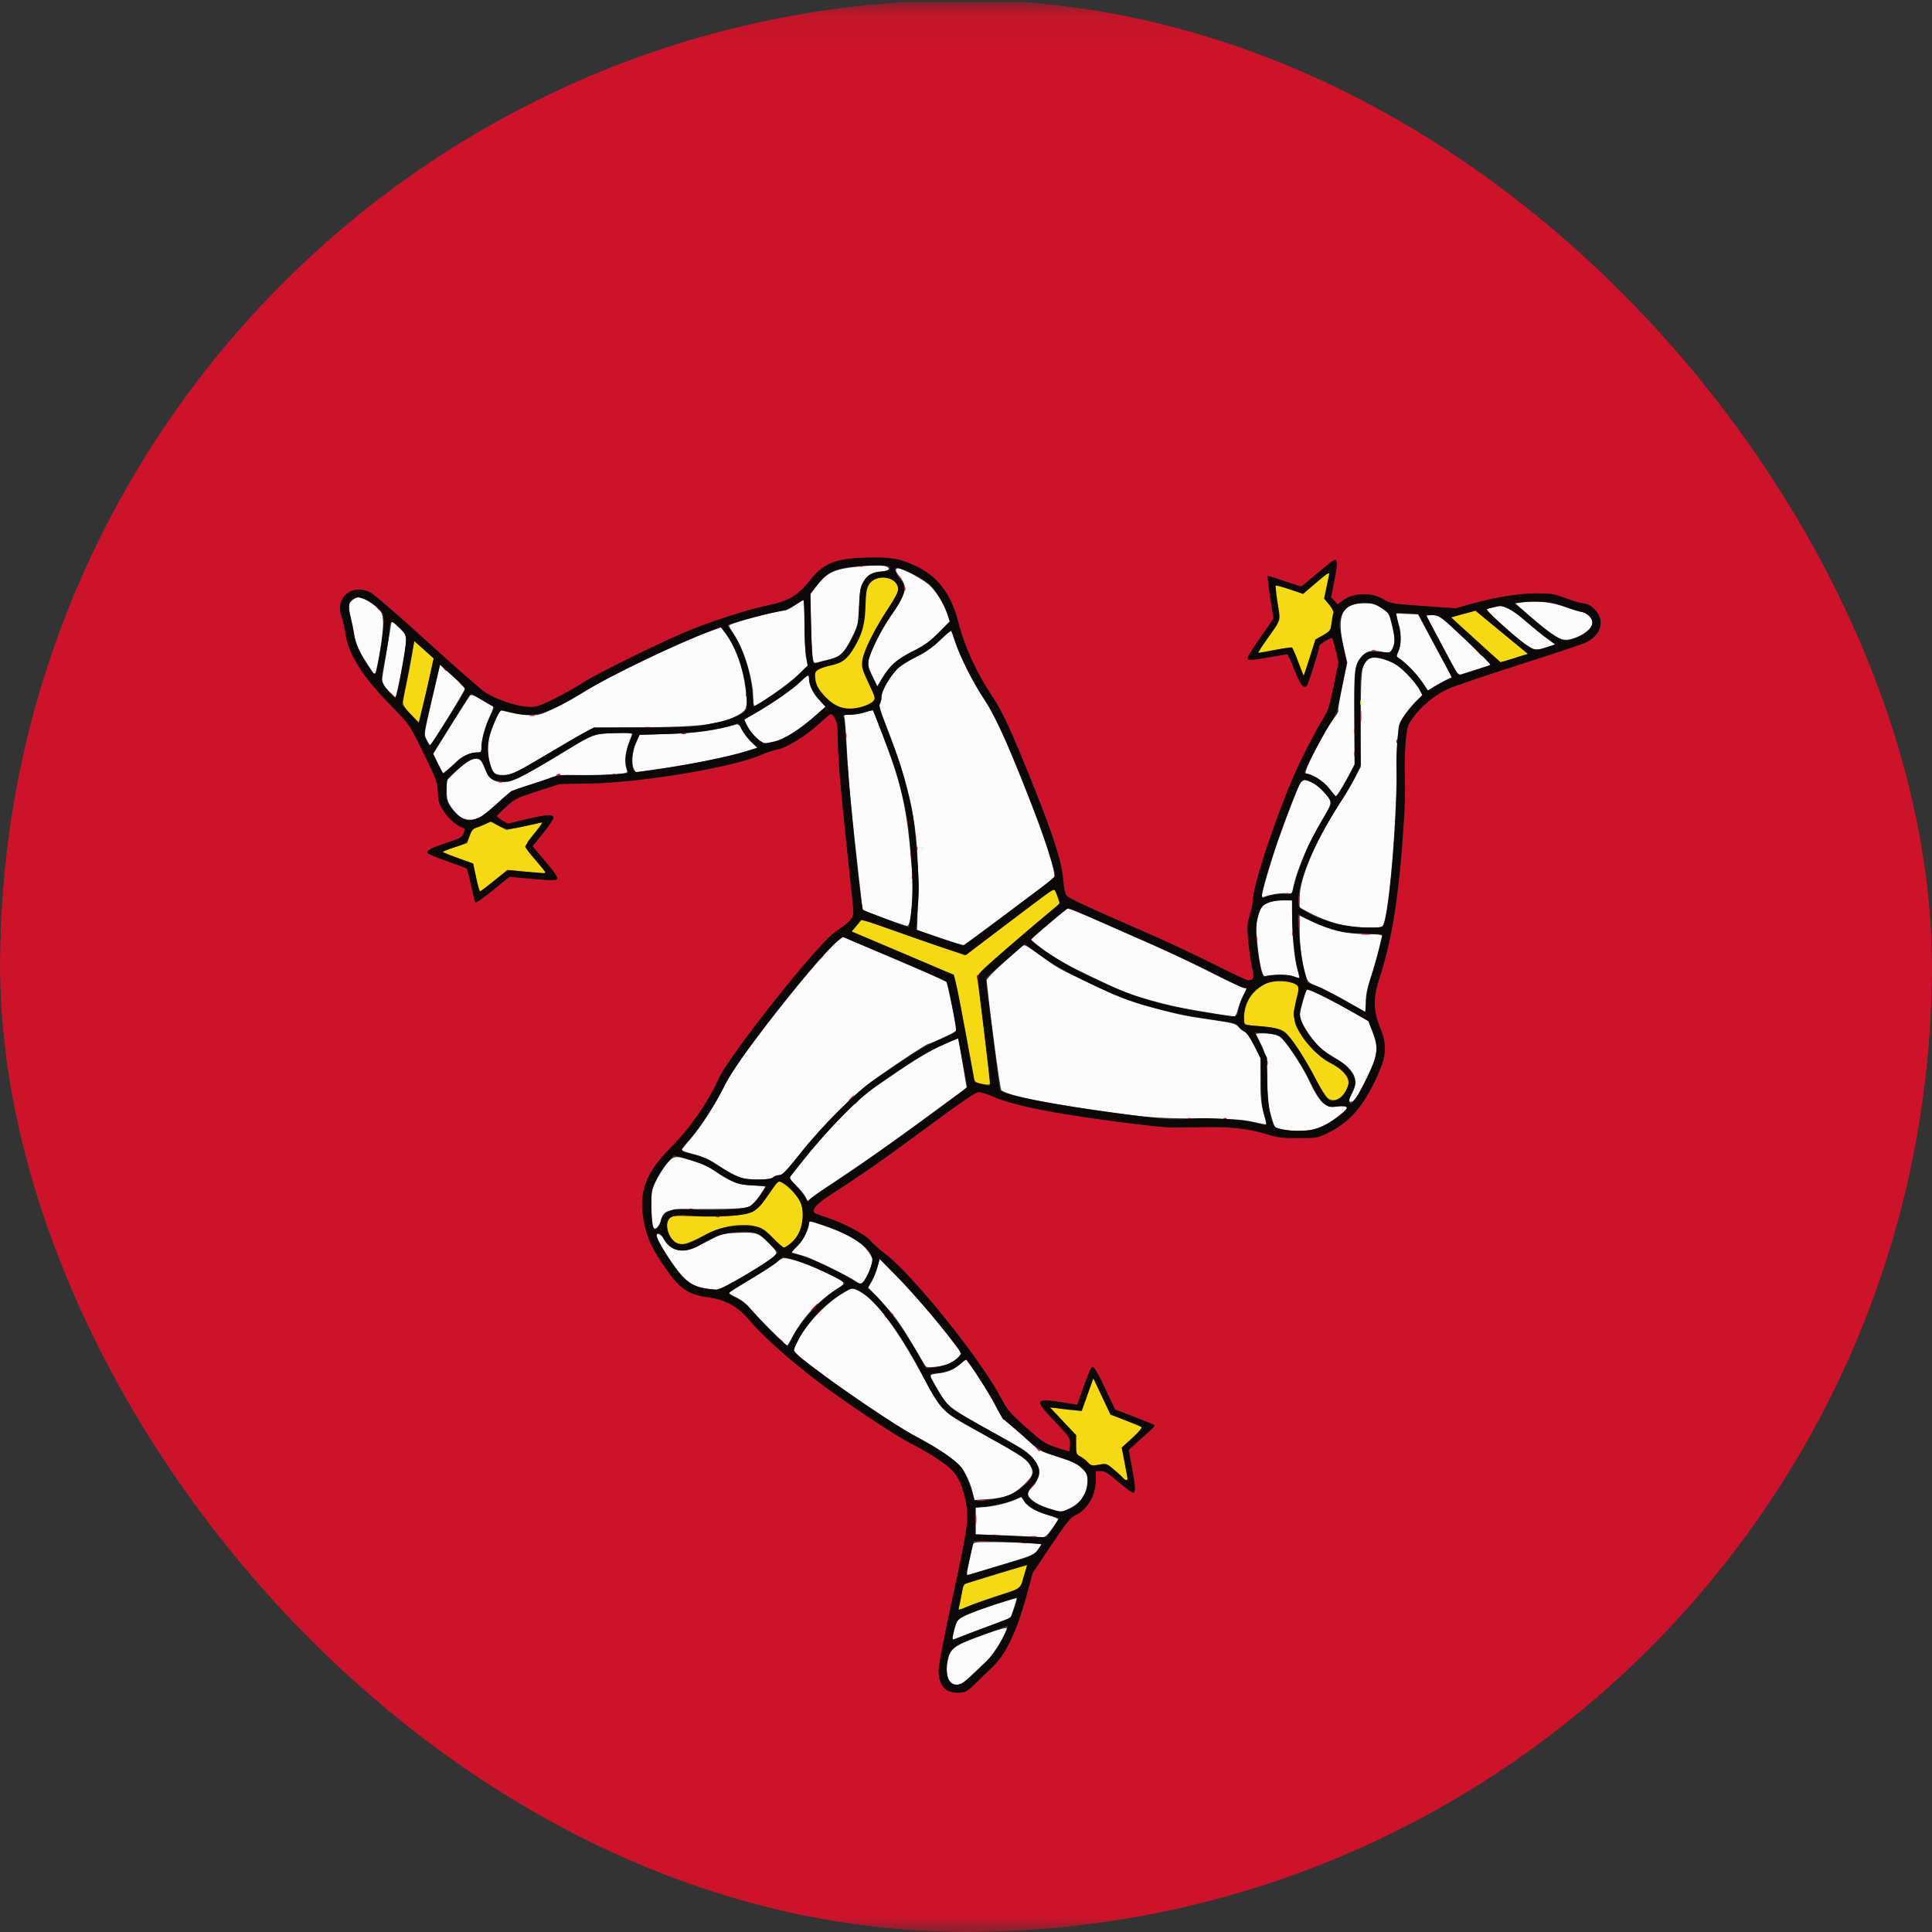 <svg width="64" height="64" viewBox="0 0 64 64" fill="none" xmlns="http://www.w3.org/2000/svg">
<rect x="0" y="0" width="64" height="64" fill="#333333" stroke="none"/>
<g clip-path="url(#clip0_28636_1294)">
<g clip-path="url(#clip1_28636_1294)">
<path d="M26.966 22.186L27.907 21.842L28.49 20.864L28.732 19.235L29.207 19.001L29.697 19.175L29.84 19.544L28.709 21.664L28.694 22.297L29.124 23.225L28.415 23.595L27.638 23.527L26.906 22.637L26.966 22.186H26.966Z" fill="#F4D914"/>
<path d="M26.966 22.186L27.907 21.842L28.49 20.864L28.732 19.235L29.207 19.001L29.697 19.175L29.84 19.544L28.709 21.664L28.694 22.297L29.124 23.225L28.415 23.595L27.638 23.527L26.906 22.637L26.966 22.186H26.966Z" stroke="black" stroke-width="0.021"/>
<path d="M42.124 19.351L42.273 20.567L41.526 21.741L42.785 21.538L43.169 22.53L43.692 21.218L44.225 20.92L44.374 20.194L43.926 19.736L44.129 18.797L43.169 19.512L42.124 19.352V19.351Z" fill="#F4D914"/>
<path d="M42.124 19.351L42.273 20.567L41.526 21.741L42.785 21.538L43.169 22.53L43.692 21.218L44.225 20.92L44.374 20.194L43.926 19.736L44.129 18.797L43.169 19.512L42.124 19.352V19.351Z" stroke="black" stroke-width="0.021"/>
<path d="M34.7 45.935H34.175V47.185H34.7V45.935Z" fill="#CD1329"/>
<path d="M34.676 46.593L35.525 47.53L35.56 48.202L36.15 48.693L36.526 48.6L37.374 49.179L37.454 48.865L37.277 47.968L38.051 47.256L36.831 46.743L36.212 45.48L35.75 46.666L34.676 46.593L34.676 46.593Z" fill="#F4D914"/>
<path d="M34.676 46.593L35.525 47.53L35.56 48.202L36.15 48.693L36.526 48.6L37.374 49.179L37.454 48.865L37.277 47.968L38.051 47.256L36.831 46.743L36.212 45.48L35.75 46.666L34.676 46.593L34.676 46.593Z" stroke="black" stroke-width="0.05"/>
<path d="M31.565 55.779C31.39 55.708 31.318 55.388 31.394 55.017C31.484 54.583 31.591 54.51 32.738 54.1C33.075 53.98 33.35 53.905 33.35 53.935C33.35 54.091 32.915 54.8 32.688 55.015C32.549 55.147 32.311 55.372 32.159 55.517C32.007 55.661 31.866 55.779 31.845 55.779C31.825 55.779 31.778 55.789 31.741 55.801C31.705 55.813 31.626 55.803 31.565 55.779H31.565ZM31.55 54.307C31.55 54.197 31.674 53.739 31.718 53.683C31.806 53.573 32.311 53.361 33.02 53.134C33.375 53.021 33.672 52.934 33.679 52.941C33.687 52.949 33.644 53.099 33.584 53.276L33.475 53.598L32.7 53.882C32.274 54.037 31.841 54.202 31.738 54.248C31.634 54.293 31.55 54.32 31.55 54.307V54.307ZM32.103 51.746C32.155 51.503 32.21 51.253 32.225 51.192C32.252 51.081 32.265 51.079 32.964 51.084C33.355 51.087 33.861 51.104 34.089 51.122L34.502 51.154L34.381 51.331C34.266 51.501 34.215 51.522 33.218 51.825C32.644 51.999 32.137 52.152 32.092 52.165C32.014 52.187 32.015 52.153 32.103 51.747L32.103 51.746ZM33.65 50.876C33.224 50.858 32.751 50.839 32.6 50.836L32.325 50.829V50.379L32.325 49.929L32.525 49.928C32.802 49.927 33.353 49.805 33.626 49.684L33.854 49.583L33.909 49.704C33.99 49.882 34.276 50.056 34.688 50.18C34.887 50.239 35.05 50.305 35.05 50.325C35.05 50.346 34.959 50.49 34.847 50.645C34.698 50.855 34.616 50.926 34.535 50.92C34.475 50.915 34.076 50.895 33.65 50.876ZM34.707 49.954C34.332 49.835 34.05 49.631 34.05 49.478C34.05 49.433 34.105 49.345 34.172 49.281C34.353 49.112 34.463 48.85 34.425 48.679C34.372 48.435 34.12 48.145 33.797 47.956C33.627 47.856 33.16 47.593 32.757 47.37C31.696 46.784 31.408 46.589 31.261 46.357C31.113 46.123 30.8 45.577 30.8 45.551C30.8 45.542 30.907 45.52 31.038 45.502C31.412 45.452 31.571 45.388 31.79 45.201L31.994 45.026L32.116 45.19C32.364 45.519 32.807 46.231 32.989 46.592C33.133 46.879 33.246 47.021 33.489 47.223C33.661 47.366 33.943 47.615 34.114 47.776C34.406 48.049 34.467 48.081 35.024 48.256C35.506 48.408 35.66 48.481 35.823 48.633C36.007 48.805 36.025 48.843 36.022 49.064C36.016 49.449 35.81 49.778 35.471 49.945C35.149 50.103 35.175 50.102 34.707 49.954ZM32.237 49.522C32.184 49.203 31.988 48.765 31.808 48.566C31.576 48.309 31.042 47.95 30.363 47.594C29.507 47.146 26.717 45.212 26.376 44.831L26.277 44.721L26.47 44.347C26.713 43.875 27.298 43.245 27.794 42.92C27.997 42.787 28.192 42.678 28.229 42.678C28.321 42.678 28.649 42.871 28.816 43.024C29.301 43.468 29.925 44.383 30.576 45.604C31.181 46.738 31.211 46.768 32.376 47.408C33.659 48.113 33.988 48.321 34.097 48.498C34.265 48.77 34.235 48.881 33.909 49.192C33.566 49.519 33.284 49.627 32.67 49.666L32.265 49.691L32.238 49.522L32.237 49.522ZM30.628 45.208C30.593 45.15 30.412 44.845 30.225 44.528C29.801 43.811 29.613 43.556 29.137 43.051L28.761 42.651L28.878 42.451C28.943 42.342 29.028 42.129 29.067 41.977L29.139 41.703L29.634 42.203C30.158 42.733 31.033 43.748 31.549 44.426C31.851 44.823 31.857 44.838 31.771 44.933C31.601 45.121 31.357 45.231 31.025 45.272C30.718 45.309 30.687 45.303 30.628 45.208H30.628ZM25.513 44.041C25.216 43.745 24.908 43.418 24.829 43.314C24.747 43.206 24.569 43.067 24.417 42.993C24.27 42.921 24.15 42.849 24.151 42.833C24.152 42.816 24.49 42.602 24.901 42.357C25.312 42.112 25.697 41.859 25.758 41.795C25.818 41.731 25.914 41.678 25.971 41.678C26.184 41.678 26.791 41.885 27.291 42.128C28.076 42.508 28.054 42.478 27.713 42.704C27.082 43.122 26.616 43.621 26.276 44.241C26.174 44.426 26.082 44.578 26.072 44.578C26.062 44.578 25.81 44.337 25.513 44.041ZM23.363 42.678C22.956 42.618 22.696 42.434 22.359 41.966C22.04 41.523 21.749 41.032 21.749 40.937C21.749 40.823 21.898 40.88 21.971 41.023C22.107 41.285 22.329 41.428 22.6 41.428C22.799 41.428 22.942 41.377 23.384 41.145C23.92 40.864 23.928 40.861 24.436 40.839C25.055 40.811 25.15 40.844 25.497 41.21C25.722 41.448 25.748 41.496 25.691 41.565C25.523 41.77 23.895 42.732 23.733 42.722C23.673 42.719 23.507 42.699 23.363 42.678V42.678ZM28.361 42.451C28.096 42.265 26.894 41.679 26.622 41.604C26.459 41.559 26.295 41.512 26.259 41.5C26.219 41.487 26.263 41.419 26.38 41.316C26.573 41.147 26.798 40.732 26.799 40.544C26.799 40.435 26.803 40.436 27.287 40.601C27.997 40.843 28.469 41.103 28.703 41.382C28.811 41.512 28.899 41.665 28.899 41.722C28.899 41.956 28.618 42.529 28.503 42.529C28.485 42.529 28.422 42.494 28.361 42.451L28.361 42.451ZM21.618 40.541C21.598 40.438 21.58 40.151 21.578 39.903C21.575 39.511 21.592 39.415 21.714 39.155C21.791 38.991 21.945 38.738 22.057 38.593C22.287 38.295 22.363 38.276 22.778 38.405C22.914 38.447 23.103 38.506 23.2 38.535C23.296 38.564 23.498 38.673 23.65 38.777C24.195 39.15 24.435 39.244 24.912 39.268C25.153 39.28 25.349 39.3 25.349 39.312C25.349 39.324 25.261 39.465 25.151 39.625C25.023 39.814 24.895 39.94 24.789 39.983C24.67 40.03 24.292 40.049 23.422 40.05C22.053 40.053 22.002 40.066 21.892 40.431C21.859 40.543 21.792 40.656 21.743 40.681C21.667 40.722 21.649 40.701 21.617 40.541L21.618 40.541ZM26.681 39.64C26.64 39.561 26.5 39.393 26.37 39.267L26.134 39.037L26.502 38.57C27.439 37.381 28.326 36.471 29.016 35.992C30.236 35.145 30.729 34.838 31.207 34.627L31.741 34.391L31.791 34.672C31.818 34.826 31.882 35.198 31.932 35.497L32.024 36.041L31.902 36.122C31.835 36.166 31.171 36.652 30.427 37.201C29.684 37.75 28.625 38.497 28.075 38.861C27.525 39.225 27.003 39.581 26.915 39.653L26.755 39.783L26.681 39.64ZM24.624 39.031C24.42 38.981 24.084 38.805 23.72 38.556C23.509 38.411 23.284 38.313 22.98 38.233C22.586 38.129 22.55 38.109 22.612 38.035C22.649 37.99 22.777 37.84 22.895 37.703C23.233 37.308 23.685 36.605 23.985 36.005C24.171 35.633 24.468 35.176 24.898 34.603C26.088 33.014 27.397 31.444 27.765 31.163L27.932 31.036L28.153 31.136C28.275 31.191 29.037 31.517 29.848 31.859C30.659 32.202 31.336 32.507 31.354 32.536C31.372 32.565 31.448 32.896 31.522 33.271C31.596 33.646 31.668 34 31.681 34.057C31.702 34.146 31.642 34.19 31.256 34.369C31.009 34.484 30.785 34.578 30.757 34.578C30.699 34.578 29.867 35.123 29.049 35.697C28.32 36.209 27.27 37.247 26.501 38.215C26.02 38.822 25.915 38.928 25.798 38.928C25.723 38.928 25.633 38.962 25.599 39.003C25.531 39.084 24.913 39.102 24.624 39.031H24.624ZM42.552 37.421C42.402 37.396 42.26 37.357 42.237 37.334C42.214 37.311 42.148 37.115 42.091 36.898C42.009 36.588 41.986 36.341 41.981 35.753C41.978 35.253 41.918 34.886 41.803 34.653C41.708 34.46 41.621 34.283 41.609 34.259C41.598 34.236 41.743 34.225 41.932 34.235C42.174 34.249 42.316 34.284 42.41 34.354C42.588 34.487 43.145 35.32 43.345 35.753C43.704 36.53 43.905 36.72 44.296 36.654C44.406 36.635 44.534 36.641 44.581 36.667C44.653 36.708 44.621 36.75 44.371 36.947C43.768 37.422 43.298 37.544 42.552 37.421ZM41.501 37.161C41.146 37.081 40.843 37.064 39.675 37.054C38.479 37.045 38.127 37.023 37.25 36.907C34.865 36.59 33.354 36.295 33.169 36.109C33.127 36.068 32.791 33.554 32.683 32.475C32.679 32.433 32.911 32.188 33.2 31.93C33.489 31.673 33.772 31.42 33.83 31.369C33.934 31.275 33.939 31.278 34.405 31.614C35.062 32.087 35.011 32.059 36.179 32.613C37.052 33.027 37.373 33.152 38.054 33.34C39.08 33.623 39.2 33.648 40.147 33.785C40.827 33.883 40.93 33.91 41.022 34.017C41.079 34.084 41.172 34.156 41.229 34.178C41.289 34.201 41.419 34.389 41.541 34.627L41.751 35.035V35.756C41.751 36.331 41.772 36.553 41.856 36.856C41.913 37.065 41.952 37.241 41.943 37.246C41.934 37.252 41.735 37.214 41.501 37.161H41.501ZM44.717 36.493C44.675 36.478 44.695 36.401 44.779 36.242C45.047 35.739 44.89 35.441 44.11 34.973C43.815 34.797 43.665 34.663 43.463 34.398C43.319 34.209 43.163 33.956 43.117 33.837C43.038 33.629 43.039 33.605 43.151 33.212C43.215 32.987 43.272 32.796 43.278 32.788C43.311 32.744 43.894 33.02 44.564 33.395L45.326 33.822L45.471 34.201C45.673 34.731 45.644 34.944 45.261 35.736C44.965 36.348 44.831 36.535 44.717 36.494L44.717 36.493ZM40.376 33.597C39.353 33.437 38.743 33.314 38.172 33.151C37.342 32.915 37.307 32.901 36.152 32.353C35.426 32.009 34.987 31.765 34.639 31.512C34.369 31.317 34.155 31.14 34.162 31.12C34.172 31.091 34.987 30.393 35.309 30.137C35.398 30.067 35.215 29.993 38.15 31.287C38.769 31.56 39.689 31.996 40.194 32.256C40.7 32.515 41.157 32.728 41.211 32.728C41.264 32.728 41.3 32.744 41.291 32.765C41.281 32.786 41.223 32.904 41.162 33.028C41.102 33.151 41.028 33.348 40.999 33.465C40.97 33.582 40.919 33.675 40.886 33.673C40.852 33.67 40.622 33.636 40.375 33.597H40.376ZM44.576 33.15C44.218 32.945 43.792 32.726 43.627 32.663C43.349 32.556 43.325 32.534 43.261 32.326C43.131 31.897 43.054 31.348 43.053 30.842L43.051 30.332L43.463 30.529C44.072 30.82 44.569 30.936 45.238 30.945C45.712 30.951 45.796 30.964 45.777 31.027C45.764 31.068 45.718 31.26 45.674 31.452C45.63 31.645 45.513 32.049 45.415 32.352C45.278 32.776 45.239 32.974 45.247 33.215C45.252 33.386 45.249 33.526 45.241 33.525C45.233 33.524 44.934 33.355 44.576 33.15V33.15ZM42.851 32.34C42.692 32.273 42.146 32.27 41.905 32.334C41.815 32.358 41.722 31.953 41.648 31.206C41.6 30.722 41.604 30.622 41.685 30.336C41.768 30.039 41.793 30.004 41.976 29.921C42.1 29.864 42.294 29.829 42.488 29.828L42.801 29.827L42.802 30.365C42.803 31.032 42.877 31.767 42.98 32.12C43.022 32.268 43.05 32.394 43.041 32.401C43.033 32.407 42.947 32.38 42.851 32.34ZM31.125 31.061L30.375 30.803L30.387 30.578C30.394 30.454 30.404 29.925 30.41 29.402C30.432 27.404 30.181 26.145 29.326 23.958C29.162 23.538 29.109 23.348 29.147 23.31C29.176 23.281 29.2 23.184 29.2 23.095C29.2 22.903 29.463 22.431 29.715 22.172C29.811 22.073 30.089 21.895 30.332 21.775C30.653 21.617 30.874 21.463 31.132 21.214C31.329 21.025 31.5 20.888 31.513 20.911C31.526 20.933 31.576 21.076 31.625 21.227C31.777 21.703 32.239 22.625 32.587 23.148C32.947 23.689 33.299 24.452 33.974 26.152C34.636 27.818 35.012 28.994 34.912 29.081C34.749 29.22 31.971 31.291 31.929 31.304C31.9 31.313 31.538 31.204 31.125 31.061ZM44.315 30.604C44.062 30.538 43.674 30.39 43.453 30.275L43.051 30.066V29.743C43.051 29.059 43.643 27.707 44.503 26.427C44.605 26.276 44.775 25.983 44.882 25.777L45.076 25.402L45.077 23.852C45.078 22.229 45.1 22.034 45.303 21.851C45.429 21.736 45.751 21.776 46.126 21.954C46.417 22.091 46.85 22.525 47.025 22.854L47.123 23.039L46.995 23.145C46.773 23.329 46.409 23.816 46.346 24.013C46.308 24.133 46.28 24.656 46.27 25.452C46.243 27.706 45.977 30.566 45.785 30.689C45.651 30.774 44.777 30.723 44.315 30.604ZM29.275 30.41L28.575 30.15L28.441 28.976C28.203 26.875 28.099 25.769 28.052 24.8C28.026 24.277 27.99 23.81 27.972 23.763C27.944 23.689 27.973 23.677 28.185 23.677C28.321 23.677 28.538 23.641 28.668 23.596C28.798 23.552 28.911 23.524 28.918 23.534C28.925 23.544 29.028 23.799 29.145 24.102C29.869 25.962 30.052 26.768 30.202 28.752C30.267 29.613 30.183 30.68 30.052 30.673C30.01 30.671 29.66 30.553 29.275 30.41ZM41.801 29.688C41.801 29.555 42.074 28.617 42.325 27.886C42.585 27.133 43.064 25.897 43.118 25.843C43.19 25.772 43.582 25.955 43.769 26.147C44.155 26.545 44.156 26.556 43.84 27.087C43.329 27.947 42.943 28.846 42.832 29.436C42.799 29.612 42.79 29.619 42.631 29.593C42.476 29.568 42.094 29.625 41.888 29.704C41.84 29.723 41.801 29.715 41.801 29.688H41.801ZM15.299 27.091C15.203 27.042 15.051 26.893 14.961 26.759C14.819 26.546 14.799 26.476 14.799 26.183V25.849L15.087 25.568C15.404 25.259 15.649 25.113 15.813 25.137C15.919 25.152 15.957 25.209 16.12 25.592C16.225 25.84 16.464 25.948 16.805 25.901C17.048 25.868 17.636 25.555 18.775 24.854C19.628 24.329 19.692 24.306 20.37 24.285C20.934 24.267 20.962 24.271 20.926 24.359C20.697 24.918 20.656 25.229 20.774 25.533C20.801 25.603 20.737 25.619 20.299 25.649C20.021 25.669 19.497 25.68 19.134 25.673C18.605 25.663 18.436 25.678 18.277 25.746C18.168 25.792 17.819 25.912 17.501 26.012C16.934 26.191 16.918 26.2 16.484 26.598C16.241 26.82 15.993 27.028 15.933 27.06C15.718 27.173 15.483 27.184 15.299 27.091L15.299 27.091ZM44.038 26.125C43.859 25.89 43.458 25.627 43.279 25.627C43.22 25.627 43.243 25.541 43.379 25.24C43.602 24.749 44.02 24.008 44.211 23.765C44.292 23.663 44.347 23.561 44.333 23.538C44.319 23.516 44.38 23.15 44.469 22.725L44.631 21.952L44.514 21.452C44.264 20.373 44.455 19.977 45.228 19.977C45.491 19.977 45.649 20.045 45.992 20.305C46.028 20.333 46.199 21.061 46.2 21.192C46.2 21.269 46.165 21.401 46.122 21.485C46.046 21.631 46.032 21.636 45.834 21.598C45.459 21.526 45.31 21.549 45.151 21.701C44.87 21.971 44.845 22.153 44.859 23.815L44.872 25.313L44.733 25.582C44.543 25.953 44.285 26.378 44.252 26.374C44.238 26.373 44.141 26.26 44.038 26.125L44.038 26.125ZM16.38 25.601C16.189 25.41 16.111 24.808 16.223 24.381C16.289 24.127 16.499 23.623 16.575 23.537C16.582 23.529 16.73 23.558 16.905 23.604C17.079 23.649 17.369 23.689 17.548 23.693C17.845 23.7 17.921 23.678 18.409 23.443C18.703 23.302 19.155 23.049 19.413 22.882C20.1 22.437 22.544 21.268 23.535 20.91L23.888 20.783L24.047 21.005C24.381 21.47 24.612 22.115 24.698 22.826C24.776 23.465 24.751 23.537 24.383 23.721C23.825 24 23.135 24.083 21.275 24.093L19.675 24.102L19.375 24.257C19.21 24.343 18.669 24.656 18.174 24.953C17.68 25.249 17.185 25.533 17.075 25.584C16.828 25.696 16.484 25.704 16.38 25.6L16.38 25.601ZM14.508 25.298L14.349 24.975L14.932 24.038C15.254 23.523 15.541 23.076 15.57 23.044C15.611 23 15.703 23.033 15.941 23.178C16.116 23.285 16.285 23.381 16.316 23.391C16.355 23.404 16.327 23.51 16.234 23.707C16.067 24.061 15.95 24.483 15.95 24.74C15.949 24.921 15.943 24.927 15.772 24.927C15.569 24.927 15.27 25.066 15.124 25.227C15.069 25.288 14.944 25.402 14.846 25.48L14.668 25.621L14.508 25.298H14.508ZM21.001 25.48C20.909 25.31 20.942 24.897 21.068 24.61L21.188 24.34L22.156 24.314C23.065 24.289 23.709 24.198 24.374 24.003C24.454 23.979 24.498 24.018 24.594 24.201C24.66 24.326 24.798 24.505 24.901 24.598L25.088 24.767L24.756 24.871C24.11 25.073 23.004 25.298 21.784 25.476C21.404 25.532 21.084 25.577 21.073 25.577C21.061 25.577 21.029 25.534 21 25.48H21.001ZM14.134 24.502C14.041 24.307 14.029 24.387 14.35 23.002C14.44 22.617 14.527 22.239 14.543 22.163L14.574 22.024L14.982 22.388C15.207 22.588 15.393 22.781 15.395 22.817C15.399 22.888 14.295 24.677 14.247 24.677C14.231 24.677 14.18 24.598 14.134 24.502H14.134ZM25.169 24.532C25.007 24.433 24.87 24.265 24.732 23.993L24.651 23.835L24.981 23.65C25.518 23.35 26.31 22.801 26.522 22.581C26.752 22.343 26.799 22.33 26.799 22.503C26.799 22.708 26.94 22.987 27.152 23.203L27.349 23.405L26.991 23.721C26.474 24.175 25.987 24.481 25.657 24.559C25.307 24.641 25.353 24.644 25.169 24.532V24.532ZM24.95 23.133C24.95 22.512 24.662 21.545 24.326 21.035C24.229 20.888 24.149 20.75 24.149 20.727C24.149 20.657 25.732 20.229 26 20.227C26.042 20.227 26.193 20.148 26.336 20.052C26.479 19.956 26.608 19.877 26.622 19.877C26.637 19.877 26.649 20.245 26.649 20.695C26.649 21.145 26.673 21.635 26.702 21.783L26.754 22.052L26.419 22.372C26.122 22.655 25.095 23.378 24.99 23.378C24.968 23.378 24.95 23.267 24.95 23.133V23.133ZM12.855 22.868L12.636 22.629L12.689 22.29C12.718 22.104 12.778 21.738 12.822 21.477C12.866 21.216 12.918 20.904 12.938 20.784L12.974 20.566L13.211 20.787C13.418 20.98 13.449 21.035 13.449 21.208C13.449 21.47 13.155 23.046 13.097 23.089C13.084 23.099 12.975 22.999 12.855 22.868ZM47.129 22.61C46.953 22.345 46.514 21.895 46.333 21.794C46.246 21.745 46.245 21.732 46.321 21.587C46.409 21.416 46.427 20.974 46.355 20.747C46.33 20.667 46.295 20.538 46.279 20.462L46.248 20.322L46.612 20.337L46.976 20.352L47.294 20.952C47.469 21.282 47.72 21.749 47.853 21.991L48.093 22.429L47.835 22.559C47.693 22.631 47.516 22.732 47.442 22.784L47.308 22.878L47.13 22.61L47.129 22.61ZM28.903 22.4C28.773 22.131 28.747 22.029 28.774 21.883C28.827 21.596 29.176 20.896 29.504 20.416C29.919 19.811 30.024 19.566 29.953 19.363C29.923 19.277 29.857 19.16 29.806 19.104C29.665 18.946 29.637 18.827 29.742 18.827C29.918 18.827 30.628 19.216 30.834 19.426C31.051 19.647 31.293 20.062 31.4 20.395L31.462 20.588L31.099 20.953C30.814 21.24 30.632 21.371 30.255 21.56C29.725 21.826 29.451 22.066 29.218 22.468L29.065 22.735L28.903 22.4L28.903 22.4ZM12.169 21.993C11.883 21.555 11.776 21.307 11.728 20.977C11.71 20.853 11.658 20.602 11.614 20.421C11.523 20.049 11.538 19.968 11.722 19.848C11.842 19.769 11.865 19.769 12.062 19.846C12.178 19.891 12.363 20.012 12.472 20.113C12.654 20.282 12.672 20.322 12.689 20.599C12.704 20.857 12.605 21.561 12.46 22.218L12.423 22.384L12.169 21.993ZM48.085 21.961C47.963 21.736 47.724 21.287 47.553 20.964L47.243 20.377H47.442C47.68 20.377 47.767 20.444 48.735 21.374L49.404 22.017L48.99 22.151C48.763 22.225 48.515 22.304 48.441 22.327C48.311 22.368 48.297 22.354 48.085 21.961ZM26.929 21.841C26.91 21.765 26.883 21.251 26.866 20.698L26.837 19.695L27.069 19.389C27.387 18.971 27.649 18.848 28.375 18.775C29.09 18.702 29.418 18.722 29.44 18.839C29.454 18.911 29.42 18.927 29.252 18.927C28.928 18.927 28.721 19.039 28.592 19.285C28.499 19.463 28.474 19.61 28.452 20.109C28.425 20.707 28.421 20.722 28.2 21.155C27.946 21.651 27.827 21.761 27.443 21.85C27.296 21.884 27.127 21.927 27.068 21.946C26.981 21.974 26.956 21.955 26.929 21.841H26.929ZM50.599 21.384C50.379 21.243 50.051 20.965 49.49 20.448L49.204 20.184L49.869 20.032L50.073 20.191C50.185 20.278 50.439 20.491 50.638 20.663C50.837 20.835 51.117 21.06 51.26 21.163L51.521 21.35L51.249 21.435C50.882 21.55 50.854 21.548 50.599 21.383L50.599 21.384ZM51.741 21.177C51.538 21.116 51.076 20.77 50.438 20.198L50.199 19.984L50.482 19.949C50.937 19.892 51.435 19.953 51.892 20.122C52.121 20.207 52.361 20.277 52.426 20.277C52.556 20.277 52.751 20.487 52.751 20.627C52.751 20.904 52.07 21.275 51.741 21.177Z" fill="#FBFBFB"/>
<mask id="mask0_28636_1294" style="mask-type:luminance" maskUnits="userSpaceOnUse" x="-33" y="0" width="130" height="65">
<path d="M96.005 0.08H-32.005V64.08H96.005V0.08Z" fill="white"/>
</mask>
<g mask="url(#mask0_28636_1294)">
<path d="M31.763 53.267C31.776 53.233 31.816 53.041 31.851 52.842C31.912 52.501 31.925 52.477 32.07 52.435C32.155 52.41 32.495 52.306 32.825 52.204C33.155 52.102 33.563 51.98 33.733 51.932L34.041 51.845L33.998 51.95C33.974 52.007 33.92 52.18 33.878 52.334L33.801 52.614L33.063 52.856C32.657 52.989 32.204 53.15 32.056 53.214C31.744 53.348 31.731 53.351 31.763 53.267L31.763 53.267ZM36.997 48.755L36.682 48.474L36.425 48.506C36.185 48.536 36.155 48.528 35.997 48.383C35.904 48.298 35.788 48.216 35.739 48.2C35.667 48.177 35.651 48.115 35.651 47.86V47.549L35.247 47.109C35.025 46.867 34.852 46.66 34.863 46.65C34.873 46.639 35.015 46.653 35.179 46.68C35.342 46.706 35.558 46.728 35.659 46.728C35.86 46.729 35.872 46.709 36.125 45.933L36.214 45.663L36.454 46.171C36.586 46.451 36.706 46.719 36.722 46.767C36.747 46.844 36.961 46.943 37.726 47.231L37.876 47.288L37.512 47.621L37.149 47.954L37.249 48.475C37.304 48.762 37.341 49.006 37.33 49.016C37.319 49.026 37.17 48.909 36.997 48.755ZM25.598 41.008C25.249 40.667 25.054 40.579 24.649 40.579C24.186 40.579 23.827 40.673 23.324 40.926C22.746 41.217 22.621 41.253 22.435 41.182C22.151 41.075 21.992 40.543 22.185 40.35C22.26 40.275 22.355 40.267 22.978 40.291C23.93 40.326 24.69 40.269 24.934 40.143C25.064 40.076 25.224 39.904 25.435 39.605C25.605 39.364 25.755 39.156 25.767 39.144C25.815 39.096 26.088 39.28 26.283 39.491C26.395 39.613 26.515 39.797 26.549 39.902C26.631 40.152 26.588 40.606 26.458 40.861C26.365 41.044 26.063 41.329 25.965 41.327C25.943 41.327 25.778 41.183 25.598 41.008ZM43.989 36.379C43.918 36.323 43.742 36.047 43.598 35.766C43.236 35.06 42.747 34.318 42.552 34.179C42.426 34.089 42.283 34.053 41.908 34.018C41.138 33.946 41.183 33.971 41.214 33.634C41.256 33.164 41.491 32.811 41.901 32.599C42.21 32.438 42.942 32.502 43.016 32.695C43.028 32.727 43.002 32.877 42.958 33.028C42.914 33.179 42.878 33.439 42.877 33.605C42.876 33.862 42.902 33.952 43.051 34.204C43.272 34.581 43.715 35.032 44.003 35.178C44.554 35.454 44.762 35.739 44.633 36.041C44.487 36.384 44.192 36.539 43.989 36.379V36.379ZM32.536 35.907C32.356 35.872 32.292 35.836 32.275 35.757C32.262 35.7 32.15 35.09 32.025 34.403C31.782 33.065 31.633 32.344 31.588 32.3C31.573 32.285 30.866 31.979 30.018 31.62C29.169 31.262 28.416 30.942 28.343 30.91L28.212 30.852L28.384 30.652L28.557 30.452L29.091 30.645C29.385 30.752 30.154 31.021 30.801 31.243L31.977 31.648L33.401 30.572C34.184 29.98 34.851 29.48 34.882 29.462C34.918 29.44 34.969 29.52 35.021 29.679L35.103 29.931L34.94 30.067C34.247 30.644 33.29 31.462 32.861 31.845C32.419 32.239 32.351 32.319 32.373 32.427C32.425 32.683 32.804 35.842 32.79 35.896C32.779 35.937 32.706 35.939 32.536 35.907V35.907ZM15.774 29.066L15.674 28.604L15.191 28.428C14.925 28.332 14.695 28.24 14.68 28.225C14.665 28.21 14.837 28.137 15.063 28.063L15.475 27.929L15.564 27.678C15.622 27.515 15.682 27.428 15.735 27.428C15.78 27.428 15.915 27.38 16.035 27.322L16.252 27.217L16.515 27.355L16.777 27.492L17.307 27.386C17.599 27.327 17.879 27.263 17.931 27.244C17.986 27.223 17.916 27.339 17.759 27.531C17.329 28.055 17.331 28.012 17.737 28.489C17.931 28.717 18.083 28.91 18.075 28.919C18.066 28.927 17.777 28.908 17.432 28.875L16.805 28.816L16.371 29.172C16.132 29.368 15.922 29.529 15.905 29.529C15.887 29.529 15.828 29.321 15.773 29.067L15.774 29.066ZM13.61 23.664C13.452 23.504 13.349 23.355 13.349 23.288C13.349 23.226 13.395 22.968 13.452 22.714C13.509 22.46 13.593 22.023 13.639 21.744L13.724 21.236L14.043 21.522L14.363 21.808L14.255 22.305C14.196 22.578 14.085 23.056 14.01 23.365L13.872 23.929L13.61 23.664V23.664ZM27.899 23.431C27.379 23.272 26.949 22.732 27.009 22.311C27.025 22.201 27.113 22.161 27.638 22.027C27.948 21.948 28.173 21.722 28.401 21.259C28.619 20.819 28.701 20.442 28.692 19.925C28.683 19.475 28.794 19.246 29.054 19.176C29.285 19.114 29.485 19.154 29.638 19.293C29.828 19.465 29.785 19.605 29.342 20.264C29.208 20.463 28.974 20.878 28.824 21.184C28.474 21.898 28.47 22.011 28.777 22.66C29.045 23.224 29.033 23.263 28.557 23.396C28.248 23.483 28.098 23.491 27.9 23.431H27.899ZM45.059 23.277C45.059 23.208 45.07 23.18 45.084 23.214C45.098 23.249 45.098 23.305 45.084 23.34C45.07 23.374 45.059 23.346 45.059 23.277ZM43.006 21.9C42.916 21.664 42.816 21.46 42.782 21.447C42.749 21.434 42.497 21.468 42.224 21.52C41.95 21.573 41.718 21.609 41.708 21.6C41.698 21.59 41.852 21.352 42.051 21.07L42.413 20.556L42.356 20.154C42.325 19.933 42.286 19.669 42.269 19.568L42.239 19.385L42.704 19.531C43.092 19.652 43.182 19.666 43.248 19.611C43.291 19.575 43.478 19.415 43.663 19.255C43.97 18.991 44.001 18.976 44.001 19.083C44.001 19.148 43.98 19.281 43.956 19.377C43.845 19.807 43.845 19.806 44.022 20.029C44.162 20.206 44.184 20.265 44.147 20.364C44.122 20.43 44.101 20.571 44.101 20.677C44.101 20.857 44.084 20.88 43.839 21.02L43.576 21.17L43.407 21.711C43.315 22.009 43.223 22.27 43.204 22.291C43.185 22.312 43.096 22.136 43.006 21.9L43.006 21.9ZM48.899 21.19L48.123 20.452L48.425 20.366C48.591 20.319 48.772 20.28 48.826 20.279C48.884 20.278 49.13 20.462 49.402 20.708C49.663 20.945 50.019 21.252 50.192 21.39C50.366 21.528 50.489 21.657 50.467 21.677C50.42 21.72 49.807 21.927 49.728 21.927C49.699 21.927 49.326 21.595 48.899 21.189L48.899 21.19Z" fill="#F4D914"/>
<path d="M-32.005 32.078V0.075H96.005V64.08H-32.005V32.078ZM32.016 56.021C32.076 55.989 32.226 55.86 32.35 55.734C32.474 55.608 32.686 55.403 32.821 55.279C33.313 54.831 33.684 54.059 34.032 52.766L34.209 52.104L34.817 51.196C35.323 50.439 35.457 50.272 35.615 50.2C36.02 50.013 36.297 49.543 36.299 49.042L36.3 48.729H36.466C36.599 48.729 36.715 48.801 37.069 49.105C37.31 49.312 37.528 49.468 37.554 49.452C37.624 49.408 37.611 49.221 37.495 48.597L37.39 48.031L37.658 47.789C37.805 47.655 38.005 47.476 38.101 47.391C38.197 47.306 38.264 47.225 38.249 47.21C38.234 47.196 37.934 47.073 37.581 46.938L36.939 46.693L36.657 46.094C36.33 45.399 36.239 45.249 36.167 45.294C36.138 45.312 36.018 45.599 35.9 45.932L35.686 46.537L35.531 46.511C34.611 46.355 34.451 46.353 34.451 46.498C34.451 46.538 34.676 46.806 34.951 47.094C35.436 47.602 35.451 47.625 35.451 47.848C35.451 47.975 35.434 48.079 35.414 48.079C35.393 48.079 35.198 48.019 34.98 47.947C34.618 47.826 34.533 47.769 33.989 47.285C33.466 46.819 33.368 46.706 33.187 46.358C32.506 45.048 30.247 42.233 29.306 41.52C29.124 41.383 28.911 41.193 28.833 41.097C28.67 40.9 27.925 40.507 27.376 40.329C27.183 40.267 27.005 40.197 26.98 40.173C26.878 40.08 27.065 39.867 27.487 39.596C28.382 39.023 29.131 38.506 30.066 37.817C31.955 36.424 32.311 36.178 32.436 36.178C32.504 36.178 32.718 36.247 32.911 36.332C33.596 36.633 35.107 36.924 37.527 37.222C38.596 37.354 38.826 37.367 39.633 37.342C40.677 37.31 41.31 37.372 41.952 37.569C42.312 37.68 42.472 37.7 43.002 37.701C43.576 37.703 43.65 37.692 43.91 37.57C44.705 37.197 45.164 36.673 45.656 35.578C45.934 34.957 45.947 34.597 45.714 34.027C45.488 33.478 45.484 33.062 45.698 32.402C46.124 31.09 46.347 29.659 46.507 27.209C46.54 26.718 46.554 26.067 46.54 25.764C46.51 25.13 46.574 24.174 46.658 24.012C46.883 23.578 47.399 23.101 47.931 22.837C48.094 22.756 49.161 22.392 50.301 22.028C51.442 21.665 52.455 21.326 52.551 21.277C52.92 21.088 53.087 20.79 53.002 20.475C52.947 20.272 52.719 20.041 52.536 20.005C52.476 19.992 52.371 19.972 52.303 19.959C52.234 19.946 52.009 19.872 51.803 19.795C51.468 19.671 51.365 19.656 50.852 19.659C50.254 19.663 49.466 19.797 48.627 20.038L48.227 20.153L47.152 20.077C46.119 20.004 46.068 19.996 45.834 19.856C45.424 19.61 44.828 19.631 44.471 19.903L44.315 20.021L44.095 19.787L44.205 19.234C44.323 18.642 44.314 18.489 44.165 18.57C44.117 18.597 43.864 18.8 43.605 19.022C43.346 19.244 43.119 19.426 43.102 19.426C43.086 19.426 42.838 19.347 42.552 19.251C42.266 19.155 42.018 19.076 42.002 19.076C41.985 19.076 42.02 19.396 42.08 19.786L42.19 20.496L41.739 21.14C41.421 21.595 41.304 21.799 41.342 21.836C41.38 21.874 41.569 21.858 41.989 21.783C42.315 21.724 42.607 21.677 42.636 21.677C42.666 21.677 42.776 21.903 42.881 22.18C43.071 22.68 43.191 22.836 43.293 22.713C43.348 22.647 43.702 21.515 43.702 21.408C43.702 21.338 44.093 21.101 44.136 21.144C44.152 21.159 44.204 21.344 44.253 21.556L44.343 21.94L44.182 22.725C44.041 23.418 43.998 23.548 43.817 23.835C43.605 24.171 43.16 25.029 42.928 25.552C42.266 27.042 41.505 29.337 41.502 29.853C41.502 29.935 41.458 30.142 41.404 30.311C41.32 30.58 41.313 30.686 41.351 31.136C41.375 31.42 41.43 31.82 41.474 32.024C41.558 32.413 41.541 32.475 41.348 32.477C41.305 32.477 40.81 32.245 40.248 31.962C39.687 31.678 38.777 31.249 38.227 31.008C35.739 29.918 35.39 29.755 35.322 29.652C35.283 29.593 35.24 29.389 35.226 29.199C35.179 28.569 34.924 27.762 34.202 25.952C33.539 24.291 33.205 23.566 32.88 23.08C32.341 22.276 31.958 21.441 31.751 20.619C31.515 19.685 31.06 19.086 30.334 18.75C29.837 18.521 29.571 18.467 28.951 18.47C27.744 18.476 27.318 18.622 26.87 19.184C26.417 19.751 26.145 19.911 25.351 20.075C24.723 20.205 23.438 20.625 22.676 20.95C21.711 21.361 19.74 22.337 19.317 22.612C18.791 22.954 17.959 23.374 17.734 23.41C17.356 23.472 16.575 23.248 16.072 22.936C15.95 22.859 15.095 22.112 14.174 21.274C13.253 20.437 12.406 19.701 12.292 19.639C11.857 19.404 11.421 19.554 11.292 19.983C11.242 20.149 11.246 20.223 11.313 20.417C11.357 20.546 11.42 20.817 11.452 21.019C11.564 21.727 12.018 22.423 13.052 23.477C13.566 24.001 13.568 24.004 14.028 24.942C14.463 25.828 14.49 25.903 14.508 26.251C14.525 26.585 14.546 26.648 14.726 26.91C14.895 27.155 15.147 27.363 15.373 27.442C15.401 27.452 15.395 27.52 15.358 27.608C15.304 27.739 15.237 27.777 14.808 27.918C14.289 28.088 14.116 28.181 14.166 28.262C14.183 28.29 14.474 28.409 14.811 28.527C15.149 28.645 15.442 28.756 15.461 28.773C15.482 28.79 15.547 29.041 15.607 29.329C15.668 29.617 15.733 29.871 15.751 29.892C15.77 29.914 16.031 29.733 16.331 29.488L16.876 29.044L17.276 29.081C18.233 29.171 18.441 29.177 18.465 29.111C18.479 29.076 18.378 28.914 18.241 28.75C18.105 28.587 17.914 28.358 17.818 28.243L17.643 28.033L17.998 27.593C18.193 27.351 18.346 27.119 18.337 27.077C18.316 26.969 18.062 26.989 17.392 27.15L16.822 27.287L16.634 27.176C16.531 27.115 16.453 27.049 16.461 27.029C16.469 27.009 16.611 26.869 16.776 26.718C17.057 26.46 17.12 26.429 17.809 26.207L18.542 25.972L19.509 25.955C21.257 25.924 24.278 25.419 25.227 25C25.387 24.93 25.631 24.85 25.772 24.824C26.049 24.771 26.69 24.377 27.098 24.009C27.576 23.576 27.532 23.594 27.649 23.785C27.729 23.917 27.752 24.038 27.752 24.352C27.753 25.003 27.841 26.087 28.052 28.053C28.162 29.07 28.26 29.999 28.271 30.116C28.294 30.37 28.208 30.5 27.862 30.738C27.511 30.98 27.433 31.055 26.883 31.678C25.74 32.974 24.066 35.178 23.825 35.703C23.438 36.55 22.883 37.347 22.205 38.031C21.439 38.804 21.188 39.422 21.299 40.257C21.378 40.856 21.531 41.239 21.927 41.833C22.493 42.683 22.756 42.879 23.464 42.975C24.039 43.053 24.446 43.279 24.826 43.731C25.361 44.366 26.462 45.32 27.602 46.136C28.487 46.77 29.767 47.61 30.105 47.78C30.619 48.037 31.213 48.407 31.46 48.624C31.717 48.851 31.872 49.164 31.98 49.672C32.111 50.291 32.082 50.518 31.574 52.855C31.276 54.221 31.095 55.163 31.096 55.34C31.097 55.672 31.197 55.897 31.39 56.002C31.556 56.091 31.869 56.101 32.018 56.022L32.016 56.021ZM33.864 51.094C33.912 51.082 33.98 51.083 34.014 51.096C34.047 51.11 34.008 51.121 33.925 51.12C33.843 51.119 33.815 51.107 33.864 51.094ZM32.389 51.043C32.478 51.032 32.613 51.032 32.689 51.044C32.764 51.055 32.69 51.064 32.525 51.064C32.36 51.064 32.299 51.054 32.389 51.043ZM34.138 50.894C34.201 50.882 34.291 50.882 34.338 50.895C34.386 50.907 34.335 50.917 34.225 50.916C34.115 50.916 34.076 50.906 34.138 50.894H34.138ZM32.863 50.844C32.912 50.832 32.979 50.833 33.013 50.846C33.047 50.86 33.007 50.871 32.925 50.869C32.842 50.868 32.815 50.857 32.863 50.844H32.863ZM32.315 50.329C32.315 50.178 32.324 50.116 32.336 50.192C32.347 50.267 32.347 50.391 32.336 50.466C32.324 50.542 32.315 50.48 32.315 50.329ZM32.388 49.694C32.45 49.682 32.551 49.682 32.612 49.694C32.674 49.706 32.624 49.715 32.5 49.715C32.376 49.715 32.325 49.706 32.387 49.694H32.388ZM34.175 49.229C34.225 49.174 34.277 49.129 34.291 49.129C34.304 49.129 34.275 49.174 34.225 49.229C34.176 49.284 34.124 49.329 34.11 49.329C34.096 49.329 34.126 49.284 34.175 49.229ZM34.025 49.079C34.075 49.024 34.127 48.979 34.141 48.979C34.154 48.979 34.125 49.024 34.075 49.079C34.025 49.134 33.973 49.179 33.96 49.179C33.946 49.179 33.975 49.134 34.025 49.079ZM34.344 47.992C34.282 47.912 34.284 47.91 34.363 47.973C34.411 48.01 34.45 48.05 34.45 48.06C34.45 48.101 34.409 48.075 34.344 47.992H34.344ZM30.791 45.294C30.827 45.28 30.87 45.282 30.886 45.298C30.903 45.315 30.874 45.327 30.821 45.325C30.763 45.322 30.751 45.311 30.791 45.295L30.791 45.294ZM25.843 44.391C25.781 44.312 25.783 44.31 25.862 44.372C25.91 44.41 25.95 44.449 25.95 44.46C25.95 44.501 25.908 44.474 25.843 44.391H25.843ZM29.37 43.666L29.275 43.554L29.387 43.649C29.493 43.739 29.523 43.779 29.483 43.779C29.473 43.779 29.423 43.728 29.37 43.666ZM27.1 43.453C27.164 43.385 27.228 43.329 27.242 43.329C27.256 43.329 27.214 43.385 27.15 43.453C27.085 43.522 27.021 43.579 27.007 43.579C26.993 43.579 27.035 43.522 27.1 43.453ZM29.494 43.491C29.431 43.412 29.433 43.41 29.512 43.472C29.561 43.51 29.6 43.549 29.6 43.56C29.6 43.6 29.558 43.574 29.493 43.491H29.494ZM26.95 43.303C27.014 43.235 27.078 43.178 27.092 43.178C27.106 43.178 27.064 43.235 27 43.303C26.935 43.372 26.871 43.428 26.857 43.428C26.843 43.428 26.885 43.372 26.95 43.303ZM28.77 41.466L28.675 41.353L28.787 41.449C28.893 41.538 28.922 41.578 28.883 41.578C28.873 41.578 28.823 41.528 28.77 41.466ZM24.537 40.793C24.599 40.781 24.7 40.781 24.762 40.793C24.824 40.805 24.773 40.815 24.649 40.815C24.525 40.815 24.475 40.805 24.537 40.793H24.537ZM23.74 40.294C23.776 40.28 23.819 40.282 23.836 40.298C23.853 40.315 23.823 40.327 23.77 40.324C23.712 40.322 23.7 40.31 23.74 40.294ZM22.563 40.244C22.612 40.231 22.679 40.232 22.713 40.245C22.747 40.259 22.707 40.27 22.624 40.269C22.542 40.267 22.514 40.256 22.563 40.244ZM23.487 40.095C23.521 40.081 23.578 40.081 23.612 40.095C23.646 40.109 23.618 40.12 23.549 40.12C23.481 40.12 23.452 40.109 23.487 40.095ZM22.837 40.045C22.871 40.031 22.927 40.031 22.962 40.045C22.996 40.059 22.968 40.071 22.899 40.071C22.83 40.071 22.802 40.059 22.837 40.045ZM24.337 40.045C24.372 40.031 24.428 40.031 24.462 40.045C24.497 40.059 24.468 40.071 24.4 40.071C24.331 40.071 24.303 40.059 24.337 40.045ZM22.549 38.059C22.549 38.049 22.588 38.009 22.637 37.972C22.716 37.91 22.718 37.911 22.656 37.991C22.59 38.074 22.549 38.1 22.549 38.059ZM39.338 37.045C39.373 37.031 39.428 37.031 39.463 37.045C39.497 37.059 39.469 37.07 39.4 37.07C39.331 37.07 39.303 37.059 39.338 37.045H39.338ZM40.541 37.044C40.577 37.029 40.62 37.031 40.637 37.048C40.654 37.065 40.624 37.076 40.572 37.074C40.514 37.072 40.502 37.06 40.542 37.044L40.541 37.044ZM28.3 36.559C28.3 36.549 28.339 36.509 28.387 36.472C28.466 36.41 28.468 36.411 28.406 36.491C28.341 36.574 28.3 36.6 28.3 36.559ZM28.175 36.378C28.225 36.323 28.277 36.278 28.29 36.278C28.304 36.278 28.275 36.323 28.225 36.378C28.175 36.433 28.123 36.478 28.109 36.478C28.096 36.478 28.125 36.433 28.175 36.378ZM41.766 35.603C41.766 35.438 41.776 35.376 41.787 35.466C41.798 35.556 41.798 35.691 41.786 35.766C41.775 35.842 41.766 35.768 41.766 35.603ZM41.961 35.203C41.961 35.12 41.973 35.093 41.985 35.141C41.998 35.19 41.997 35.258 41.983 35.291C41.97 35.325 41.959 35.285 41.96 35.203H41.961ZM32.354 32.349C32.356 32.29 32.368 32.279 32.384 32.318C32.399 32.355 32.397 32.397 32.38 32.414C32.364 32.431 32.352 32.401 32.354 32.349V32.349ZM27.15 31.759C27.15 31.749 27.189 31.709 27.237 31.672C27.316 31.609 27.318 31.611 27.256 31.69C27.191 31.774 27.149 31.8 27.149 31.759H27.15ZM41.61 31.103C41.611 31.02 41.623 30.992 41.635 31.041C41.648 31.09 41.647 31.157 41.633 31.191C41.62 31.225 41.609 31.185 41.61 31.103ZM42.809 30.928C42.809 30.859 42.82 30.831 42.834 30.865C42.848 30.899 42.848 30.956 42.834 30.99C42.82 31.025 42.809 30.997 42.809 30.928ZM45.114 30.942C45.189 30.93 45.313 30.93 45.389 30.942C45.464 30.953 45.402 30.963 45.251 30.963C45.1 30.963 45.038 30.953 45.114 30.942ZM43.016 30.552C43.016 30.387 43.026 30.326 43.037 30.416C43.048 30.506 43.048 30.641 43.036 30.716C43.025 30.791 43.016 30.717 43.016 30.552ZM43.016 29.777C43.016 29.626 43.025 29.564 43.036 29.64C43.048 29.716 43.048 29.84 43.036 29.915C43.025 29.991 43.016 29.929 43.016 29.777ZM42.591 29.593C42.627 29.579 42.67 29.581 42.687 29.597C42.704 29.614 42.674 29.626 42.621 29.624C42.563 29.621 42.551 29.609 42.591 29.593V29.593ZM30.204 29.048C30.206 28.99 30.218 28.978 30.234 29.018C30.248 29.054 30.247 29.097 30.23 29.114C30.213 29.131 30.201 29.101 30.204 29.049V29.048ZM30.158 28.277C30.158 28.208 30.169 28.18 30.183 28.215C30.197 28.249 30.197 28.305 30.183 28.34C30.169 28.374 30.158 28.346 30.158 28.277ZM30.354 28.098C30.356 28.04 30.368 28.028 30.384 28.068C30.398 28.104 30.397 28.147 30.38 28.164C30.363 28.18 30.352 28.151 30.354 28.098V28.098ZM46.155 27.948C46.158 27.89 46.169 27.878 46.185 27.918C46.2 27.954 46.198 27.997 46.181 28.014C46.165 28.031 46.153 28.001 46.155 27.948ZM30.304 27.698C30.306 27.64 30.318 27.628 30.334 27.668C30.348 27.704 30.346 27.747 30.33 27.764C30.313 27.781 30.302 27.751 30.304 27.698ZM30.058 27.227C30.058 27.159 30.069 27.13 30.083 27.165C30.097 27.199 30.097 27.255 30.083 27.29C30.069 27.324 30.058 27.296 30.058 27.227ZM46.205 27.198C46.207 27.14 46.219 27.128 46.235 27.168C46.249 27.204 46.247 27.247 46.231 27.264C46.214 27.28 46.203 27.251 46.205 27.199V27.198ZM46.255 26.448C46.257 26.39 46.269 26.378 46.285 26.418C46.3 26.454 46.298 26.497 46.281 26.514C46.264 26.531 46.253 26.501 46.255 26.448V26.448ZM14.76 26.277C14.76 26.181 14.771 26.142 14.783 26.19C14.796 26.238 14.796 26.317 14.783 26.365C14.77 26.413 14.76 26.374 14.76 26.277ZM46.255 26.048C46.257 25.99 46.269 25.978 46.285 26.018C46.3 26.054 46.298 26.097 46.281 26.114C46.264 26.131 46.253 26.101 46.255 26.048ZM16.539 25.893C16.576 25.879 16.619 25.881 16.635 25.897C16.652 25.914 16.622 25.926 16.57 25.923C16.511 25.921 16.5 25.909 16.539 25.893ZM14.849 25.758C14.849 25.748 14.888 25.709 14.936 25.671C15.016 25.608 15.018 25.61 14.955 25.69C14.89 25.773 14.849 25.8 14.849 25.758ZM18.437 25.669C18.466 25.64 18.52 25.626 18.556 25.638C18.593 25.65 18.57 25.673 18.503 25.691C18.419 25.712 18.4 25.706 18.437 25.669H18.437ZM19.212 25.693C19.26 25.68 19.338 25.68 19.387 25.693C19.435 25.705 19.395 25.716 19.299 25.716C19.203 25.716 19.163 25.705 19.212 25.693ZM20.29 25.643C20.326 25.629 20.369 25.63 20.386 25.647C20.402 25.664 20.372 25.676 20.32 25.673C20.262 25.671 20.25 25.659 20.29 25.643ZM28.054 25.398C28.056 25.34 28.068 25.328 28.084 25.368C28.098 25.404 28.097 25.447 28.08 25.464C28.063 25.48 28.051 25.451 28.054 25.398V25.398ZM20.907 25.127C20.907 25.058 20.918 25.03 20.932 25.065C20.946 25.099 20.946 25.155 20.932 25.19C20.918 25.224 20.907 25.196 20.907 25.127ZM44.859 24.977C44.859 24.908 44.87 24.88 44.884 24.915C44.898 24.949 44.898 25.005 44.884 25.04C44.87 25.074 44.859 25.046 44.859 24.977V24.977ZM46.255 24.548C46.257 24.49 46.269 24.478 46.285 24.518C46.3 24.554 46.298 24.597 46.281 24.614C46.264 24.63 46.253 24.601 46.255 24.548V24.548ZM28.011 24.377C28.011 24.281 28.021 24.241 28.034 24.29C28.047 24.338 28.047 24.416 28.034 24.465C28.021 24.513 28.011 24.473 28.011 24.377ZM22.587 24.294C22.621 24.28 22.678 24.28 22.712 24.294C22.746 24.308 22.718 24.319 22.649 24.319C22.58 24.319 22.552 24.308 22.587 24.294H22.587ZM44.861 24.202C44.862 24.119 44.873 24.092 44.886 24.141C44.898 24.189 44.898 24.257 44.884 24.291C44.87 24.324 44.86 24.285 44.861 24.202ZM21.312 24.091C21.387 24.08 21.511 24.08 21.587 24.091C21.663 24.103 21.601 24.112 21.449 24.112C21.298 24.112 21.236 24.103 21.312 24.091ZM22.212 24.091C22.288 24.08 22.401 24.08 22.462 24.092C22.524 24.104 22.462 24.113 22.324 24.113C22.187 24.112 22.137 24.102 22.212 24.091ZM45.068 23.727C45.068 23.521 45.077 23.436 45.087 23.54C45.098 23.642 45.098 23.811 45.087 23.914C45.077 24.018 45.068 23.933 45.068 23.727ZM17.562 23.692C17.611 23.68 17.678 23.681 17.712 23.695C17.746 23.708 17.706 23.719 17.624 23.718C17.541 23.717 17.513 23.705 17.562 23.692ZM24.703 23.448C24.706 23.39 24.718 23.378 24.734 23.418C24.748 23.454 24.747 23.497 24.73 23.514C24.713 23.53 24.701 23.501 24.703 23.448ZM12.942 22.99C12.88 22.91 12.882 22.909 12.961 22.971C13.009 23.008 13.048 23.048 13.048 23.058C13.048 23.099 13.008 23.073 12.942 22.989L12.942 22.99ZM24.703 22.998C24.706 22.94 24.718 22.928 24.734 22.968C24.748 23.004 24.747 23.047 24.73 23.064C24.713 23.08 24.701 23.051 24.703 22.998V22.998ZM24.904 22.848C24.906 22.79 24.918 22.778 24.934 22.818C24.948 22.854 24.946 22.897 24.93 22.914C24.913 22.93 24.901 22.901 24.904 22.848V22.848ZM15.242 22.64C15.18 22.56 15.182 22.559 15.261 22.621C15.309 22.659 15.349 22.698 15.349 22.708C15.349 22.75 15.308 22.723 15.242 22.64H15.242ZM14.692 22.14C14.63 22.06 14.632 22.059 14.711 22.121C14.794 22.186 14.821 22.227 14.78 22.227C14.769 22.227 14.73 22.188 14.692 22.14V22.14ZM48.923 21.564L48.776 21.402L48.939 21.549C49.09 21.685 49.124 21.727 49.086 21.727C49.077 21.727 49.004 21.654 48.923 21.564V21.564ZM45.438 21.544C45.473 21.53 45.529 21.53 45.564 21.544C45.598 21.558 45.57 21.569 45.501 21.569C45.432 21.569 45.404 21.558 45.439 21.544H45.438ZM26.858 21.427C26.858 21.358 26.869 21.33 26.883 21.364C26.897 21.399 26.897 21.455 26.883 21.489C26.869 21.524 26.858 21.496 26.858 21.427V21.427ZM48.401 20.752C48.28 20.628 48.191 20.527 48.205 20.527C48.219 20.527 48.33 20.628 48.451 20.752C48.573 20.875 48.661 20.977 48.647 20.977C48.633 20.977 48.523 20.875 48.401 20.752ZM44.361 20.702C44.361 20.619 44.373 20.592 44.385 20.64C44.398 20.689 44.397 20.757 44.383 20.79C44.37 20.824 44.359 20.785 44.36 20.702H44.361ZM12.703 20.598C12.705 20.539 12.717 20.528 12.733 20.567C12.747 20.604 12.745 20.647 12.729 20.663C12.712 20.68 12.7 20.651 12.703 20.598ZM49.345 20.339C49.283 20.26 49.285 20.258 49.364 20.32C49.412 20.358 49.451 20.398 49.451 20.408C49.451 20.449 49.41 20.423 49.345 20.34L49.345 20.339ZM46.342 20.293C46.378 20.278 46.421 20.28 46.438 20.297C46.454 20.314 46.425 20.325 46.372 20.323C46.314 20.321 46.302 20.309 46.342 20.293H46.342ZM12.492 20.139C12.43 20.06 12.432 20.058 12.511 20.12C12.594 20.186 12.621 20.227 12.58 20.227C12.57 20.227 12.53 20.188 12.492 20.14V20.139ZM28.458 20.127C28.458 20.058 28.469 20.03 28.483 20.064C28.497 20.099 28.497 20.155 28.483 20.189C28.469 20.224 28.458 20.195 28.458 20.127V20.127ZM29.954 19.498C29.956 19.439 29.968 19.428 29.984 19.468C29.998 19.504 29.997 19.547 29.98 19.564C29.963 19.58 29.952 19.551 29.954 19.498V19.498ZM29.744 19.089C29.681 19.01 29.683 19.008 29.762 19.071C29.846 19.136 29.872 19.177 29.831 19.177C29.821 19.177 29.781 19.138 29.744 19.09V19.089ZM28.49 18.743C28.526 18.728 28.569 18.73 28.586 18.747C28.603 18.763 28.573 18.775 28.52 18.773C28.462 18.77 28.451 18.759 28.49 18.743V18.743Z" fill="#CD1329"/>
</g>
<path d="M31.388 56.001C31.195 55.896 31.095 55.671 31.094 55.339C31.093 55.162 31.274 54.221 31.571 52.855C32.08 50.517 32.109 50.29 31.978 49.672C31.87 49.164 31.714 48.85 31.457 48.624C31.211 48.407 30.617 48.036 30.103 47.779C29.764 47.61 28.485 46.77 27.599 46.136C26.459 45.319 25.359 44.366 24.824 43.73C24.444 43.279 24.036 43.053 23.462 42.975C22.754 42.879 22.49 42.683 21.925 41.833C21.529 41.239 21.376 40.855 21.296 40.257C21.185 39.421 21.437 38.803 22.203 38.031C22.881 37.346 23.435 36.55 23.823 35.703C24.063 35.177 25.738 32.973 26.881 31.678C27.43 31.054 27.509 30.979 27.859 30.738C28.205 30.5 28.291 30.37 28.268 30.116C28.258 29.998 28.159 29.07 28.05 28.052C27.839 26.087 27.751 25.003 27.75 24.352C27.749 24.038 27.727 23.916 27.647 23.784C27.53 23.593 27.574 23.576 27.096 24.008C26.688 24.377 26.046 24.771 25.769 24.823C25.629 24.85 25.384 24.929 25.225 25C24.276 25.419 21.254 25.924 19.507 25.954L18.539 25.971L17.806 26.207C17.118 26.429 17.055 26.46 16.773 26.717C16.608 26.869 16.467 27.008 16.459 27.028C16.451 27.048 16.529 27.114 16.632 27.175L16.819 27.286L17.389 27.149C18.06 26.988 18.314 26.969 18.335 27.077C18.343 27.118 18.191 27.35 17.995 27.592L17.641 28.032L17.816 28.242C17.912 28.357 18.102 28.585 18.239 28.749C18.376 28.913 18.477 29.076 18.463 29.111C18.438 29.176 18.231 29.171 17.274 29.081L16.874 29.043L16.329 29.488C16.029 29.732 15.768 29.914 15.749 29.892C15.731 29.87 15.666 29.616 15.605 29.328C15.545 29.04 15.479 28.79 15.46 28.772C15.44 28.755 15.147 28.644 14.809 28.526C14.472 28.408 14.181 28.289 14.164 28.262C14.114 28.18 14.287 28.087 14.806 27.917C15.235 27.776 15.302 27.739 15.357 27.608C15.393 27.519 15.399 27.452 15.371 27.442C15.145 27.362 14.893 27.155 14.724 26.909C14.544 26.647 14.523 26.584 14.506 26.25C14.489 25.902 14.461 25.827 14.027 24.941C13.567 24.004 13.564 24 13.05 23.476C12.016 22.423 11.563 21.726 11.45 21.018C11.418 20.817 11.355 20.546 11.311 20.416C11.091 19.776 11.68 19.308 12.29 19.639C12.404 19.701 13.252 20.436 14.173 21.274C15.094 22.111 15.948 22.859 16.071 22.935C16.573 23.247 17.354 23.471 17.732 23.41C17.957 23.373 18.79 22.953 19.315 22.611C19.738 22.336 21.709 21.361 22.674 20.95C23.436 20.625 24.721 20.204 25.349 20.075C26.143 19.91 26.415 19.751 26.868 19.183C27.316 18.622 27.743 18.475 28.949 18.469C29.569 18.466 29.835 18.52 30.332 18.75C31.058 19.085 31.512 19.685 31.748 20.619C31.956 21.44 32.339 22.275 32.877 23.079C33.203 23.566 33.537 24.291 34.2 25.951C34.922 27.761 35.177 28.568 35.224 29.198C35.238 29.388 35.281 29.592 35.319 29.651C35.387 29.755 35.736 29.918 38.225 31.007C38.775 31.248 39.684 31.677 40.245 31.961C40.807 32.245 41.302 32.476 41.346 32.476C41.538 32.474 41.556 32.411 41.472 32.023C41.428 31.819 41.372 31.419 41.348 31.135C41.31 30.685 41.317 30.579 41.402 30.31C41.455 30.14 41.499 29.934 41.499 29.852C41.502 29.336 42.263 27.041 42.925 25.551C43.158 25.029 43.602 24.171 43.814 23.834C43.995 23.547 44.038 23.416 44.18 22.724L44.34 21.939L44.251 21.555C44.201 21.344 44.149 21.158 44.134 21.143C44.09 21.099 43.7 21.337 43.7 21.407C43.7 21.515 43.345 22.646 43.29 22.712C43.188 22.835 43.067 22.679 42.878 22.179C42.773 21.902 42.663 21.676 42.634 21.676C42.604 21.676 42.312 21.723 41.986 21.782C41.566 21.858 41.377 21.873 41.339 21.835C41.302 21.798 41.418 21.594 41.737 21.139L42.187 20.495L42.077 19.785C42.017 19.395 41.982 19.076 41.999 19.076C42.016 19.076 42.264 19.154 42.549 19.25C42.835 19.347 43.083 19.425 43.099 19.425C43.117 19.425 43.343 19.244 43.602 19.021C43.862 18.799 44.114 18.596 44.162 18.57C44.31 18.488 44.32 18.642 44.202 19.234L44.092 19.786L44.312 20.021L44.468 19.902C44.825 19.63 45.421 19.61 45.831 19.855C46.065 19.995 46.116 20.003 47.15 20.077L48.224 20.152L48.624 20.037C49.463 19.797 50.252 19.662 50.849 19.658C51.362 19.655 51.465 19.67 51.8 19.795C52.006 19.872 52.231 19.945 52.3 19.958C52.368 19.971 52.474 19.991 52.533 20.004C52.716 20.041 52.945 20.272 52.999 20.475C53.084 20.79 52.917 21.087 52.549 21.276C52.452 21.326 51.439 21.664 50.298 22.027C49.158 22.391 48.091 22.755 47.928 22.836C47.396 23.101 46.88 23.578 46.655 24.011C46.571 24.173 46.507 25.129 46.537 25.763C46.551 26.067 46.537 26.717 46.504 27.208C46.344 29.658 46.12 31.089 45.695 32.402C45.481 33.061 45.485 33.477 45.71 34.027C45.944 34.596 45.931 34.957 45.653 35.577C45.161 36.673 44.702 37.197 43.907 37.569C43.647 37.691 43.573 37.702 42.999 37.701C42.469 37.7 42.309 37.679 41.949 37.568C41.307 37.371 40.675 37.309 39.63 37.341C38.822 37.366 38.593 37.353 37.523 37.222C35.103 36.923 33.592 36.632 32.908 36.331C32.715 36.247 32.501 36.177 32.433 36.177C32.308 36.177 31.952 36.423 30.063 37.816C29.128 38.505 28.379 39.022 27.484 39.595C27.062 39.866 26.875 40.079 26.976 40.173C27.002 40.196 27.18 40.266 27.373 40.328C27.922 40.506 28.667 40.899 28.83 41.096C28.908 41.192 29.121 41.382 29.303 41.52C30.244 42.232 32.503 45.047 33.184 46.357C33.365 46.705 33.463 46.818 33.986 47.284C34.53 47.769 34.615 47.825 34.977 47.946C35.195 48.019 35.39 48.078 35.411 48.078C35.431 48.078 35.448 47.974 35.448 47.848C35.448 47.624 35.433 47.602 34.948 47.093C34.207 46.318 34.234 46.291 35.528 46.51L35.683 46.536L35.897 45.931C36.015 45.598 36.135 45.311 36.164 45.293C36.236 45.249 36.328 45.398 36.654 46.093L36.936 46.692L37.578 46.938C37.931 47.073 38.232 47.195 38.247 47.21C38.261 47.224 38.194 47.306 38.098 47.391C38.002 47.475 37.803 47.654 37.655 47.788L37.387 48.031L37.493 48.597C37.609 49.221 37.622 49.408 37.551 49.452C37.525 49.468 37.307 49.312 37.066 49.105C36.712 48.801 36.596 48.728 36.463 48.728H36.298L36.297 49.041C36.295 49.542 36.017 50.012 35.613 50.199C35.455 50.272 35.321 50.439 34.815 51.195L34.207 52.103L34.029 52.765C33.682 54.058 33.31 54.83 32.819 55.279C32.683 55.402 32.471 55.607 32.348 55.733C32.224 55.859 32.073 55.988 32.013 56.02C31.864 56.1 31.551 56.09 31.386 56L31.388 56.001ZM32.205 55.494C32.862 54.881 32.99 54.727 33.195 54.309C33.308 54.078 33.4 53.876 33.4 53.86C33.4 53.844 33.327 53.862 33.238 53.9C33.148 53.938 32.839 54.054 32.55 54.157C31.64 54.484 31.487 54.589 31.397 54.947C31.313 55.279 31.361 55.627 31.506 55.744C31.679 55.884 31.854 55.822 32.205 55.494L32.205 55.494ZM32.3 54.046C33.334 53.653 33.425 53.616 33.483 53.559C33.534 53.511 33.7 53.025 33.7 52.926C33.7 52.892 32.347 53.344 31.999 53.495C31.76 53.598 31.665 53.715 31.604 53.98C31.53 54.301 31.535 54.347 31.638 54.302C31.686 54.282 31.984 54.166 32.3 54.046ZM32.089 53.21C32.246 53.145 32.6 53.019 32.875 52.93C33.833 52.622 33.799 52.645 33.925 52.209C33.985 52 34.03 51.829 34.025 51.829C34.019 51.829 33.95 51.85 33.87 51.876C33.79 51.901 33.489 51.993 33.2 52.079C32.911 52.165 32.504 52.292 32.294 52.36L31.912 52.483L31.852 52.793C31.819 52.964 31.781 53.155 31.766 53.216C31.733 53.356 31.739 53.356 32.089 53.21V53.21ZM32.75 51.973C33.121 51.86 33.54 51.736 33.681 51.698C34.101 51.585 34.286 51.49 34.402 51.327C34.462 51.242 34.501 51.163 34.488 51.15C34.457 51.119 32.292 51.021 32.263 51.049C32.251 51.062 32.198 51.27 32.145 51.513C32.093 51.756 32.038 52.005 32.024 52.067C32.01 52.129 32.016 52.179 32.037 52.179C32.058 52.179 32.379 52.087 32.75 51.973V51.973ZM34.884 50.608L35.093 50.29L34.784 50.204C34.359 50.085 34.135 49.962 33.965 49.757L33.821 49.582L33.506 49.709C33.332 49.779 32.99 49.862 32.745 49.893L32.3 49.949V50.829L32.462 50.835C32.552 50.839 32.951 50.857 33.35 50.876C33.749 50.895 34.21 50.915 34.375 50.919L34.675 50.927L34.884 50.608ZM35.489 49.959C35.938 49.73 36.175 49.108 35.952 48.743C35.833 48.548 35.632 48.443 34.962 48.224C34.459 48.06 34.436 48.046 33.869 47.543C33.55 47.26 33.272 47.029 33.25 47.029C33.228 47.029 33.13 46.859 33.032 46.652C32.891 46.354 32.48 45.694 32.04 45.056C32.019 45.025 31.949 45.058 31.865 45.139C31.68 45.315 31.318 45.476 31.1 45.478C30.813 45.482 30.775 45.533 30.892 45.764C31.101 46.172 31.407 46.579 31.613 46.72C31.73 46.8 32.185 47.063 32.625 47.305C33.823 47.961 34.102 48.142 34.266 48.369C34.481 48.666 34.471 48.914 34.232 49.178C33.978 49.459 33.991 49.603 34.283 49.784C34.475 49.902 34.961 50.067 35.139 50.075C35.202 50.077 35.36 50.025 35.489 49.959L35.489 49.959ZM32.988 49.65C33.427 49.559 33.59 49.486 33.889 49.244C34.133 49.046 34.264 48.826 34.217 48.695C34.153 48.519 33.988 48.322 33.807 48.209C33.707 48.146 33.209 47.862 32.7 47.58C32.191 47.296 31.654 46.985 31.506 46.888C31.214 46.695 30.957 46.339 30.603 45.634C29.745 43.928 28.636 42.583 28.181 42.697C27.99 42.745 27.473 43.114 27.148 43.434C26.825 43.752 26.456 44.285 26.347 44.588C26.269 44.808 26.205 44.74 27.221 45.508C28.084 46.161 29.691 47.241 30.225 47.527C31.143 48.02 31.667 48.375 31.867 48.641C31.965 48.771 32.157 49.249 32.279 49.666C32.303 49.75 32.526 49.745 32.988 49.65ZM37.35 48.991C37.35 48.971 37.306 48.729 37.253 48.454L37.156 47.954L37.506 47.634C37.699 47.459 37.838 47.298 37.816 47.278C37.793 47.258 37.553 47.156 37.281 47.052L36.786 46.862L36.502 46.262L36.219 45.662L36.027 46.202L35.834 46.741L35.505 46.709C35.323 46.692 35.085 46.663 34.975 46.644L34.775 46.611L35.212 47.076L35.65 47.541V47.858C35.65 48.154 35.659 48.181 35.788 48.247C35.863 48.286 35.977 48.374 36.04 48.441C36.145 48.554 36.173 48.56 36.405 48.518C36.65 48.474 36.659 48.476 36.895 48.674C37.027 48.785 37.164 48.909 37.199 48.952C37.266 49.032 37.35 49.054 37.35 48.99V48.991ZM31.425 45.18C31.535 45.131 31.679 45.033 31.745 44.962L31.864 44.832L31.576 44.449C31.067 43.772 30.29 42.87 29.707 42.279L29.139 41.703L29.077 41.934C29.042 42.061 28.951 42.28 28.874 42.421L28.735 42.677L28.866 42.78C29.252 43.084 30.034 44.152 30.504 45.018L30.675 45.333L30.95 45.3C31.101 45.283 31.315 45.228 31.425 45.18L31.425 45.18ZM26.194 44.425C26.361 43.944 27.259 42.946 27.766 42.678C27.895 42.609 27.993 42.532 27.984 42.506C27.954 42.414 26.814 41.882 26.379 41.756L25.94 41.629L25.751 41.791C25.646 41.88 25.26 42.132 24.893 42.351C23.99 42.888 24.04 42.829 24.366 42.982C24.579 43.083 24.744 43.224 25.064 43.583C25.496 44.068 26.026 44.578 26.099 44.578C26.122 44.578 26.164 44.509 26.194 44.424L26.194 44.425ZM24.389 42.42C25.119 41.999 25.555 41.714 25.673 41.582L25.772 41.471L25.448 41.156C25.163 40.879 25.093 40.837 24.874 40.807C24.577 40.767 23.997 40.843 23.722 40.957C23.613 41.002 23.398 41.117 23.244 41.212C22.861 41.447 22.495 41.487 22.254 41.32C22.161 41.256 22.043 41.126 21.993 41.031C21.899 40.855 21.749 40.78 21.749 40.91C21.749 41.066 22.162 41.752 22.536 42.217C22.795 42.539 23.167 42.702 23.689 42.722C23.808 42.727 24.005 42.642 24.389 42.42ZM28.752 42.216C28.833 42.044 28.9 41.824 28.9 41.727C28.9 41.368 28.218 40.892 27.251 40.574C27.018 40.498 26.825 40.439 26.823 40.444C26.821 40.449 26.779 40.585 26.73 40.747C26.665 40.96 26.58 41.101 26.417 41.264C26.294 41.388 26.2 41.493 26.209 41.499C26.217 41.505 26.371 41.55 26.55 41.598C26.875 41.685 27.851 42.148 28.225 42.393C28.529 42.59 28.583 42.572 28.752 42.216L28.752 42.216ZM26.188 41.197C26.556 40.916 26.709 40.243 26.505 39.803C26.4 39.579 26.04 39.198 25.885 39.149C25.771 39.113 25.73 39.156 25.37 39.696C25.068 40.147 24.886 40.231 24.1 40.28C23.783 40.3 23.311 40.299 23.05 40.277C22.401 40.223 22.199 40.262 22.12 40.454C22.041 40.649 22.138 40.953 22.332 41.122C22.519 41.284 22.798 41.248 23.181 41.011C23.66 40.716 24.003 40.617 24.575 40.61C25.164 40.603 25.249 40.638 25.643 41.049C25.79 41.203 25.934 41.328 25.963 41.328C25.992 41.328 26.093 41.269 26.188 41.197H26.188ZM21.821 40.617C21.864 40.556 21.899 40.469 21.899 40.424C21.899 40.28 22.139 40.091 22.363 40.059C22.479 40.042 22.788 40.047 23.049 40.07C23.678 40.124 24.633 40.065 24.839 39.958C24.925 39.914 25.086 39.745 25.195 39.584L25.394 39.291L24.934 39.267C24.43 39.241 24.36 39.214 23.734 38.815C23.459 38.639 23.195 38.522 22.834 38.416L22.324 38.267L22.115 38.505C21.999 38.636 21.831 38.891 21.74 39.073C21.583 39.384 21.574 39.432 21.575 39.928C21.577 40.678 21.645 40.869 21.821 40.617H21.821ZM27.412 39.321C28.171 38.852 31.289 36.629 31.91 36.114L32.044 36.003L31.898 35.208C31.818 34.771 31.747 34.408 31.739 34.4C31.732 34.393 31.466 34.504 31.15 34.648C30.613 34.892 29.836 35.382 28.907 36.062C28.233 36.555 27.024 37.844 26.182 38.968C26.147 39.016 26.196 39.098 26.361 39.269C26.487 39.398 26.627 39.579 26.674 39.672C26.755 39.834 26.76 39.836 26.828 39.739C26.867 39.684 27.13 39.496 27.412 39.322L27.412 39.321ZM25.622 39.002C25.675 38.961 25.77 38.928 25.833 38.928C25.921 38.928 26.084 38.755 26.532 38.191C27.194 37.355 28.318 36.217 28.831 35.863C30.108 34.98 30.579 34.686 31.072 34.463C31.376 34.327 31.644 34.198 31.666 34.177C31.712 34.136 31.416 32.579 31.349 32.509C31.315 32.474 29.108 31.523 28.135 31.125L27.895 31.028L27.643 31.263C26.755 32.094 24.386 35.152 23.983 35.987C23.706 36.563 23.149 37.411 22.79 37.804C22.494 38.128 22.494 38.13 22.999 38.253C23.179 38.297 23.408 38.383 23.508 38.443C23.609 38.504 23.85 38.652 24.046 38.773C24.467 39.032 24.595 39.067 25.124 39.072C25.403 39.074 25.554 39.053 25.622 39.002L25.622 39.002ZM43.866 37.285C44.219 37.109 44.667 36.744 44.621 36.669C44.602 36.639 44.478 36.632 44.304 36.653C44.041 36.683 44.005 36.675 43.856 36.55C43.758 36.467 43.581 36.188 43.402 35.833C43.043 35.121 42.577 34.435 42.376 34.322C42.293 34.275 42.079 34.229 41.896 34.218L41.565 34.199L41.973 35.049L41.977 35.776C41.98 36.508 42.085 37.166 42.223 37.316C42.316 37.418 42.692 37.475 43.141 37.456C43.484 37.442 43.611 37.412 43.866 37.285H43.866ZM41.951 37.211C41.951 37.174 41.914 37.033 41.87 36.898C41.81 36.719 41.786 36.441 41.781 35.872L41.773 35.091L41.56 34.659C41.408 34.353 41.304 34.206 41.202 34.153C41.123 34.112 41.045 34.038 41.029 33.987C41.005 33.911 40.892 33.88 40.387 33.808C38.763 33.576 37.693 33.299 36.703 32.854C35.678 32.393 34.964 32.007 34.462 31.642L33.949 31.268L33.537 31.623C33.31 31.818 33.019 32.073 32.888 32.19L32.652 32.402L32.877 34.228C33.001 35.231 33.111 36.077 33.121 36.106C33.184 36.287 35.41 36.701 37.9 36.993C38.724 37.09 38.957 37.101 39.4 37.06C39.982 37.007 41.122 37.078 41.6 37.198C41.961 37.288 41.95 37.288 41.95 37.211L41.951 37.211ZM44.989 36.264C45.075 36.12 45.241 35.803 45.358 35.558C45.643 34.962 45.669 34.656 45.474 34.173L45.335 33.827L44.759 33.496C44.123 33.131 43.415 32.778 43.319 32.778C43.256 32.778 43.108 33.215 43.064 33.535C43.01 33.929 43.623 34.746 44.201 35.048C44.546 35.229 44.685 35.353 44.806 35.589C44.929 35.83 44.926 35.912 44.78 36.201C44.659 36.44 44.655 36.593 44.771 36.548C44.805 36.535 44.903 36.407 44.989 36.264H44.989ZM44.348 36.404C44.519 36.316 44.723 35.927 44.676 35.779C44.62 35.602 44.396 35.377 44.154 35.255C43.583 34.965 43.033 34.335 42.892 33.81C42.837 33.604 42.841 33.529 42.922 33.238C43.058 32.746 43.053 32.669 42.876 32.583C42.11 32.212 41.148 32.878 41.21 33.737L41.226 33.953L41.726 33.992C42.441 34.047 42.591 34.135 42.99 34.733C43.162 34.991 43.429 35.447 43.581 35.745C43.965 36.491 44.045 36.561 44.348 36.404ZM32.8 35.859C32.8 35.793 32.71 35.017 32.6 34.134C32.49 33.251 32.4 32.473 32.4 32.406C32.4 32.323 32.485 32.203 32.663 32.035C32.955 31.759 34.324 30.581 34.819 30.179C35.127 29.929 35.136 29.915 35.078 29.786C35.044 29.712 34.995 29.6 34.969 29.536C34.924 29.423 34.9 29.436 34.174 29.981C33.762 30.29 33.105 30.788 32.713 31.088L32.001 31.632L31.49 31.474C31.209 31.388 30.427 31.117 29.752 30.872C29.003 30.601 28.518 30.449 28.506 30.483C28.497 30.513 28.425 30.61 28.347 30.698L28.206 30.859L29.39 31.364C30.042 31.642 30.804 31.964 31.085 32.08L31.595 32.29L31.678 32.647C31.724 32.843 31.878 33.644 32.022 34.427L32.283 35.851L32.504 35.91C32.809 35.991 32.8 35.992 32.8 35.859V35.859ZM41.023 33.456C41.041 33.334 41.111 33.126 41.178 32.994C41.323 32.709 41.319 32.728 41.227 32.728C41.186 32.728 40.719 32.507 40.189 32.238C39.659 31.968 38.798 31.56 38.276 31.33C37.753 31.1 36.9 30.724 36.38 30.495C35.859 30.265 35.417 30.077 35.397 30.077C35.339 30.077 34.151 31.081 34.151 31.129C34.151 31.221 35.154 31.88 35.739 32.173C37.382 32.993 38.334 33.296 40.141 33.575C41.023 33.711 40.984 33.717 41.023 33.456L41.023 33.456ZM45.394 32.453C45.484 32.21 45.801 31.047 45.801 30.961C45.801 30.949 45.503 30.929 45.138 30.917C44.557 30.898 44.417 30.875 44.001 30.733C43.74 30.645 43.408 30.505 43.263 30.424L43.001 30.277L43.001 30.44C43.004 30.9 43.109 31.797 43.203 32.151L43.309 32.553L43.606 32.668C43.769 32.732 44.2 32.95 44.564 33.153L45.226 33.522L45.254 33.138C45.27 32.926 45.333 32.617 45.394 32.453H45.394ZM42.983 32.089C42.894 31.772 42.803 30.83 42.802 30.215L42.801 29.828L42.663 29.823C42.332 29.811 42.117 29.843 41.949 29.928C41.587 30.113 41.51 30.855 41.737 31.96C41.816 32.343 41.834 32.38 41.925 32.353C42.172 32.278 42.633 32.272 42.826 32.342C42.936 32.382 43.035 32.407 43.045 32.398C43.056 32.388 43.028 32.249 42.983 32.089ZM32.987 30.54C33.558 30.106 34.233 29.598 34.488 29.409C34.742 29.221 34.95 29.04 34.95 29.006C34.95 28.861 34.636 27.846 34.383 27.177C33.58 25.044 33.012 23.76 32.593 23.135C32.208 22.559 31.822 21.791 31.646 21.252C31.584 21.059 31.525 20.892 31.515 20.879C31.505 20.867 31.345 21.006 31.161 21.187C30.939 21.404 30.698 21.58 30.454 21.702C30.25 21.803 29.992 21.946 29.882 22.019C29.615 22.196 29.2 22.828 29.2 23.059C29.2 23.152 29.176 23.267 29.146 23.315C29.104 23.383 29.152 23.556 29.375 24.127C29.785 25.174 29.881 25.467 30.081 26.277C30.262 27.01 30.297 27.275 30.403 28.677C30.449 29.286 30.448 29.595 30.398 30.116C30.363 30.48 30.344 30.787 30.355 30.797C30.382 30.823 31.866 31.328 31.912 31.328C31.933 31.328 32.416 30.973 32.987 30.54ZM30.2 30.09C30.261 29.457 30.242 28.939 30.102 27.452C30.063 27.034 29.851 26.086 29.667 25.502C29.582 25.234 28.948 23.566 28.917 23.531C28.907 23.519 28.779 23.547 28.632 23.593C28.486 23.639 28.26 23.677 28.131 23.677C27.923 23.677 27.901 23.687 27.942 23.765C27.967 23.813 28.003 24.156 28.021 24.527C28.091 25.939 28.51 30.058 28.591 30.14C28.624 30.172 30.016 30.708 30.106 30.722C30.123 30.725 30.165 30.441 30.199 30.09H30.2ZM45.848 30.61C46.035 30.12 46.311 26.809 46.265 25.602C46.237 24.832 46.303 24.118 46.429 23.853C46.474 23.759 46.647 23.532 46.815 23.35L47.119 23.018L47.023 22.835C46.97 22.735 46.78 22.503 46.601 22.321C46.353 22.068 46.208 21.964 45.987 21.883C45.466 21.693 45.293 21.746 45.125 22.148C45.056 22.313 45.046 22.552 45.06 23.847L45.076 25.353L44.908 25.696C44.815 25.884 44.549 26.34 44.317 26.71C43.541 27.943 43.069 29.028 43.013 29.707C42.989 30.002 42.993 30.015 43.142 30.122C43.643 30.479 44.499 30.722 45.265 30.726C45.785 30.728 45.805 30.724 45.848 30.61L45.848 30.61ZM42.484 29.618C42.786 29.616 42.803 29.61 42.831 29.484C42.896 29.186 43.174 28.38 43.324 28.052C43.412 27.86 43.623 27.47 43.793 27.185C43.962 26.901 44.101 26.642 44.101 26.61C44.1 26.479 43.714 26.046 43.5 25.938C43.138 25.754 43.117 25.772 42.825 26.502C42.335 27.726 41.801 29.372 41.801 29.659C41.801 29.77 41.804 29.771 41.983 29.696C42.083 29.654 42.309 29.619 42.483 29.618L42.484 29.618ZM16.38 29.173C16.812 28.827 16.83 28.819 17.049 28.845C17.173 28.861 17.465 28.888 17.699 28.907C18.186 28.946 18.188 29.007 17.683 28.422C17.527 28.24 17.399 28.071 17.399 28.047C17.399 28.022 17.534 27.834 17.697 27.629C17.86 27.424 17.988 27.25 17.981 27.243C17.974 27.236 17.79 27.272 17.571 27.323C16.839 27.493 16.769 27.495 16.505 27.346L16.267 27.213L15.947 27.341C15.666 27.454 15.62 27.492 15.563 27.656C15.47 27.924 15.442 27.946 15.025 28.077C14.818 28.142 14.649 28.208 14.649 28.224C14.649 28.24 14.879 28.333 15.161 28.431L15.673 28.61L15.768 29.069C15.82 29.321 15.879 29.528 15.899 29.528C15.919 29.528 16.135 29.368 16.379 29.173L16.38 29.173ZM15.874 27.082C15.984 27.031 16.269 26.812 16.507 26.596L16.94 26.202L18.524 25.683L19.276 25.686C19.689 25.687 20.201 25.671 20.414 25.652L20.802 25.615L20.763 25.434C20.704 25.155 20.734 24.851 20.847 24.596C20.903 24.469 20.949 24.343 20.949 24.316C20.949 24.285 20.715 24.274 20.337 24.286C19.627 24.309 19.729 24.268 18.41 25.061C17.135 25.827 17.014 25.884 16.686 25.884C16.309 25.884 16.174 25.788 16.065 25.446C15.975 25.159 15.871 25.086 15.635 25.145C15.514 25.176 14.905 25.68 14.832 25.81C14.809 25.852 14.786 26.028 14.782 26.202C14.775 26.48 14.793 26.544 14.926 26.735C15.108 26.994 15.365 27.178 15.544 27.177C15.616 27.176 15.764 27.134 15.874 27.082L15.874 27.082ZM44.371 26.253C44.416 26.184 44.547 25.954 44.664 25.74L44.876 25.352V23.752C44.876 22.185 44.878 22.147 44.989 21.94C45.162 21.617 45.286 21.557 45.699 21.598C46.033 21.631 46.048 21.628 46.13 21.503C46.229 21.352 46.209 20.965 46.079 20.544C46.012 20.326 45.963 20.262 45.759 20.131C45.555 20.001 45.469 19.977 45.206 19.977C44.751 19.977 44.491 20.142 44.397 20.491C44.353 20.654 44.367 20.797 44.479 21.319L44.613 21.951L44.444 22.8C44.287 23.593 44.261 23.671 44.057 23.976C43.878 24.244 43.2 25.525 43.2 25.596C43.2 25.607 43.263 25.632 43.338 25.65C43.588 25.712 43.893 25.925 44.056 26.152C44.145 26.276 44.233 26.377 44.253 26.377C44.273 26.377 44.326 26.321 44.37 26.252L44.371 26.253ZM18.1 25.006C18.665 24.667 19.25 24.325 19.4 24.246L19.674 24.102L21.324 24.101C22.498 24.1 23.061 24.081 23.274 24.034C23.439 23.998 23.735 23.934 23.93 23.892C24.126 23.849 24.39 23.75 24.518 23.671C24.741 23.532 24.749 23.518 24.748 23.289C24.745 22.482 24.414 21.434 24.004 20.933L23.866 20.764L23.27 21.002C21.995 21.512 20.121 22.433 19.152 23.025C18.109 23.663 17.637 23.786 16.949 23.601C16.798 23.561 16.649 23.527 16.62 23.527C16.549 23.526 16.327 23.977 16.227 24.323C16.127 24.669 16.128 24.938 16.229 25.28C16.327 25.611 16.369 25.666 16.54 25.687C16.829 25.722 17.109 25.6 18.1 25.005L18.1 25.006ZM15.005 25.35C15.315 25.054 15.554 24.927 15.797 24.927C15.935 24.927 15.949 24.912 15.949 24.763C15.949 24.518 16.085 24.04 16.247 23.716L16.389 23.43L16.082 23.252C15.912 23.154 15.736 23.048 15.689 23.015C15.642 22.982 15.595 22.966 15.585 22.979C15.576 22.991 15.292 23.444 14.955 23.983L14.344 24.965L14.507 25.296C14.597 25.478 14.68 25.627 14.692 25.627C14.704 25.627 14.845 25.503 15.005 25.35H15.005ZM21.874 25.475C22.8 25.341 24.213 25.053 24.7 24.899L25.091 24.775L24.849 24.526C24.715 24.389 24.578 24.2 24.544 24.107C24.487 23.95 24.472 23.94 24.354 23.986C23.933 24.15 23.037 24.282 22.131 24.312L21.186 24.343L21.06 24.619C20.877 25.019 20.893 25.577 21.088 25.577C21.135 25.577 21.489 25.531 21.874 25.475V25.475ZM14.835 23.802C15.111 23.362 15.36 22.955 15.39 22.898C15.438 22.805 15.396 22.751 15.01 22.403L14.577 22.011L14.466 22.482C13.991 24.479 14.02 24.297 14.127 24.534C14.198 24.691 14.228 24.718 14.274 24.666C14.307 24.631 14.559 24.242 14.835 23.802L14.835 23.802ZM25.659 24.57C25.964 24.505 26.496 24.168 27.012 23.714L27.349 23.417L27.134 23.177C26.926 22.946 26.799 22.663 26.799 22.429C26.799 22.33 26.768 22.346 26.528 22.565C26.184 22.879 25.755 23.183 25.14 23.548L24.657 23.835L24.712 23.992C24.775 24.174 25.208 24.627 25.319 24.627C25.361 24.627 25.513 24.602 25.659 24.57H25.659ZM14.229 22.448L14.371 21.812L14.047 21.521L13.724 21.23L13.689 21.416C13.67 21.518 13.577 21.996 13.483 22.477L13.312 23.352L13.593 23.653L13.874 23.954L13.981 23.519C14.04 23.28 14.152 22.798 14.229 22.448ZM28.582 23.402C28.72 23.361 28.873 23.284 28.921 23.231C29.005 23.138 28.999 23.114 28.772 22.631C28.56 22.181 28.539 22.103 28.565 21.883C28.601 21.575 28.974 20.824 29.419 20.158C29.635 19.835 29.75 19.614 29.75 19.52C29.75 19.098 29.007 18.985 28.781 19.372C28.706 19.501 28.682 19.652 28.671 20.073C28.655 20.672 28.562 21.01 28.288 21.466C28.074 21.822 27.912 21.952 27.59 22.027C27.138 22.133 27 22.207 27 22.343C27 22.631 27.075 22.799 27.32 23.06C27.695 23.461 28.056 23.559 28.583 23.402H28.582ZM25.925 22.798C26.09 22.68 26.345 22.46 26.493 22.31L26.762 22.037L26.706 21.715C26.675 21.538 26.649 21.052 26.649 20.635C26.649 20.218 26.632 19.877 26.611 19.877C26.591 19.877 26.461 19.952 26.324 20.043C26.146 20.162 25.968 20.227 25.7 20.274C25.353 20.334 24.155 20.655 24.11 20.7C24.098 20.712 24.147 20.795 24.216 20.887C24.567 21.347 24.866 22.233 24.928 22.994L24.963 23.418L25.294 23.216C25.476 23.105 25.76 22.917 25.925 22.799V22.798ZM13.188 22.814C13.377 21.867 13.449 21.433 13.449 21.227C13.449 21.022 13.426 20.975 13.222 20.775C12.969 20.527 12.902 20.548 12.899 20.877C12.897 21.056 12.796 21.674 12.703 22.077C12.607 22.491 12.631 22.613 12.856 22.881C12.971 23.016 13.078 23.127 13.095 23.127C13.112 23.127 13.154 22.986 13.188 22.814H13.188ZM47.645 22.677C47.831 22.567 48.011 22.477 48.045 22.477C48.128 22.477 48.161 22.549 47.531 21.364L46.986 20.339L46.631 20.313C46.436 20.299 46.267 20.296 46.255 20.307C46.244 20.318 46.272 20.482 46.318 20.671C46.422 21.101 46.423 21.328 46.323 21.566C46.248 21.746 46.249 21.754 46.361 21.827C46.598 21.981 46.932 22.327 47.101 22.595C47.197 22.748 47.283 22.873 47.292 22.875C47.301 22.876 47.46 22.787 47.645 22.677ZM29.489 22.102C29.649 21.91 29.853 21.772 30.337 21.529C30.62 21.387 30.825 21.232 31.096 20.958L31.466 20.583L31.365 20.286C31.238 19.915 30.949 19.474 30.706 19.282C30.524 19.138 30.062 18.908 29.788 18.825C29.597 18.768 29.602 18.903 29.8 19.152C30.058 19.476 30 19.705 29.474 20.452C29.179 20.872 28.803 21.638 28.768 21.894C28.744 22.071 28.767 22.163 28.9 22.426L29.06 22.743L29.212 22.498C29.296 22.363 29.421 22.184 29.49 22.102H29.489ZM12.596 21.58C12.657 21.238 12.709 20.812 12.711 20.633C12.716 20.31 12.715 20.308 12.499 20.121C12.195 19.86 11.929 19.746 11.759 19.806C11.556 19.878 11.514 20.064 11.612 20.464C11.657 20.65 11.71 20.903 11.728 21.027C11.772 21.326 11.947 21.713 12.206 22.082C12.457 22.439 12.44 22.461 12.596 21.58H12.596ZM43.385 21.78L43.574 21.184L43.825 21.041C44.065 20.904 44.077 20.886 44.108 20.638C44.126 20.494 44.153 20.345 44.168 20.304C44.184 20.262 44.124 20.144 44.029 20.03L43.862 19.831L43.932 19.491C43.97 19.304 44.013 19.098 44.028 19.033C44.05 18.939 43.965 18.993 43.612 19.295L43.167 19.675L42.726 19.526C42.483 19.444 42.274 19.387 42.261 19.399C42.249 19.412 42.277 19.672 42.324 19.977C42.422 20.61 42.461 20.483 41.944 21.214C41.783 21.441 41.669 21.626 41.689 21.626C41.71 21.626 41.959 21.581 42.243 21.526C42.527 21.471 42.777 21.436 42.799 21.45C42.821 21.464 42.915 21.677 43.008 21.925C43.1 22.173 43.181 22.376 43.187 22.376C43.192 22.376 43.282 22.108 43.385 21.78L43.385 21.78ZM48.888 22.196C49.129 22.123 49.344 22.047 49.366 22.027C49.388 22.008 49.018 21.629 48.544 21.185C47.706 20.399 47.677 20.377 47.467 20.377C47.348 20.377 47.251 20.386 47.251 20.396C47.251 20.418 48.004 21.842 48.188 22.168C48.266 22.307 48.335 22.375 48.38 22.358C48.419 22.343 48.647 22.27 48.888 22.197V22.196ZM27.388 21.876C27.714 21.791 27.804 21.744 27.958 21.574C28.059 21.463 28.212 21.205 28.297 21.001C28.434 20.672 28.453 20.564 28.466 20.065C28.478 19.587 28.497 19.47 28.593 19.299C28.736 19.045 28.841 18.979 29.166 18.941C29.414 18.913 29.521 18.851 29.468 18.767C29.434 18.712 28.715 18.717 28.206 18.776C27.649 18.84 27.401 18.967 27.094 19.346L26.847 19.652L26.867 20.702C26.884 21.633 26.915 21.977 26.982 21.977C26.993 21.977 27.175 21.931 27.388 21.876L27.388 21.876ZM50.174 21.794C50.57 21.663 50.572 21.661 50.451 21.582C50.276 21.467 49.842 21.101 49.352 20.655C48.882 20.227 48.867 20.223 48.306 20.389L48.085 20.453L48.881 21.189C49.319 21.594 49.699 21.925 49.726 21.926C49.754 21.927 49.955 21.867 50.174 21.794ZM51.274 21.432L51.521 21.345L51.224 21.125C51.06 21.004 50.769 20.769 50.576 20.602C50.127 20.212 49.8 20.038 49.595 20.082C49.447 20.113 49.297 20.154 49.263 20.173C49.174 20.221 50.498 21.392 50.751 21.49C50.877 21.539 51.014 21.523 51.274 21.432H51.274ZM52.209 21.128C52.884 20.872 52.937 20.4 52.309 20.244C52.181 20.213 51.919 20.129 51.727 20.058C51.447 19.955 51.285 19.929 50.92 19.928C50.669 19.927 50.394 19.941 50.309 19.958L50.153 19.989L50.29 20.094C50.365 20.152 50.584 20.335 50.777 20.501C51.392 21.031 51.651 21.198 51.889 21.221C51.923 21.224 52.067 21.182 52.209 21.128L52.209 21.128Z" fill="#0C0808"/>
<path d="M48.073 20.454L49.705 21.933L50.609 21.661L48.876 20.232L48.073 20.454Z" fill="#F4D914"/>
</g>
</g>
<defs>
<clipPath id="clip0_28636_1294">
<rect width="64" height="64" fill="white"/>
</clipPath>
<clipPath id="clip1_28636_1294">
<rect width="64" height="64" rx="32" fill="white"/>
</clipPath>
</defs>
</svg>
